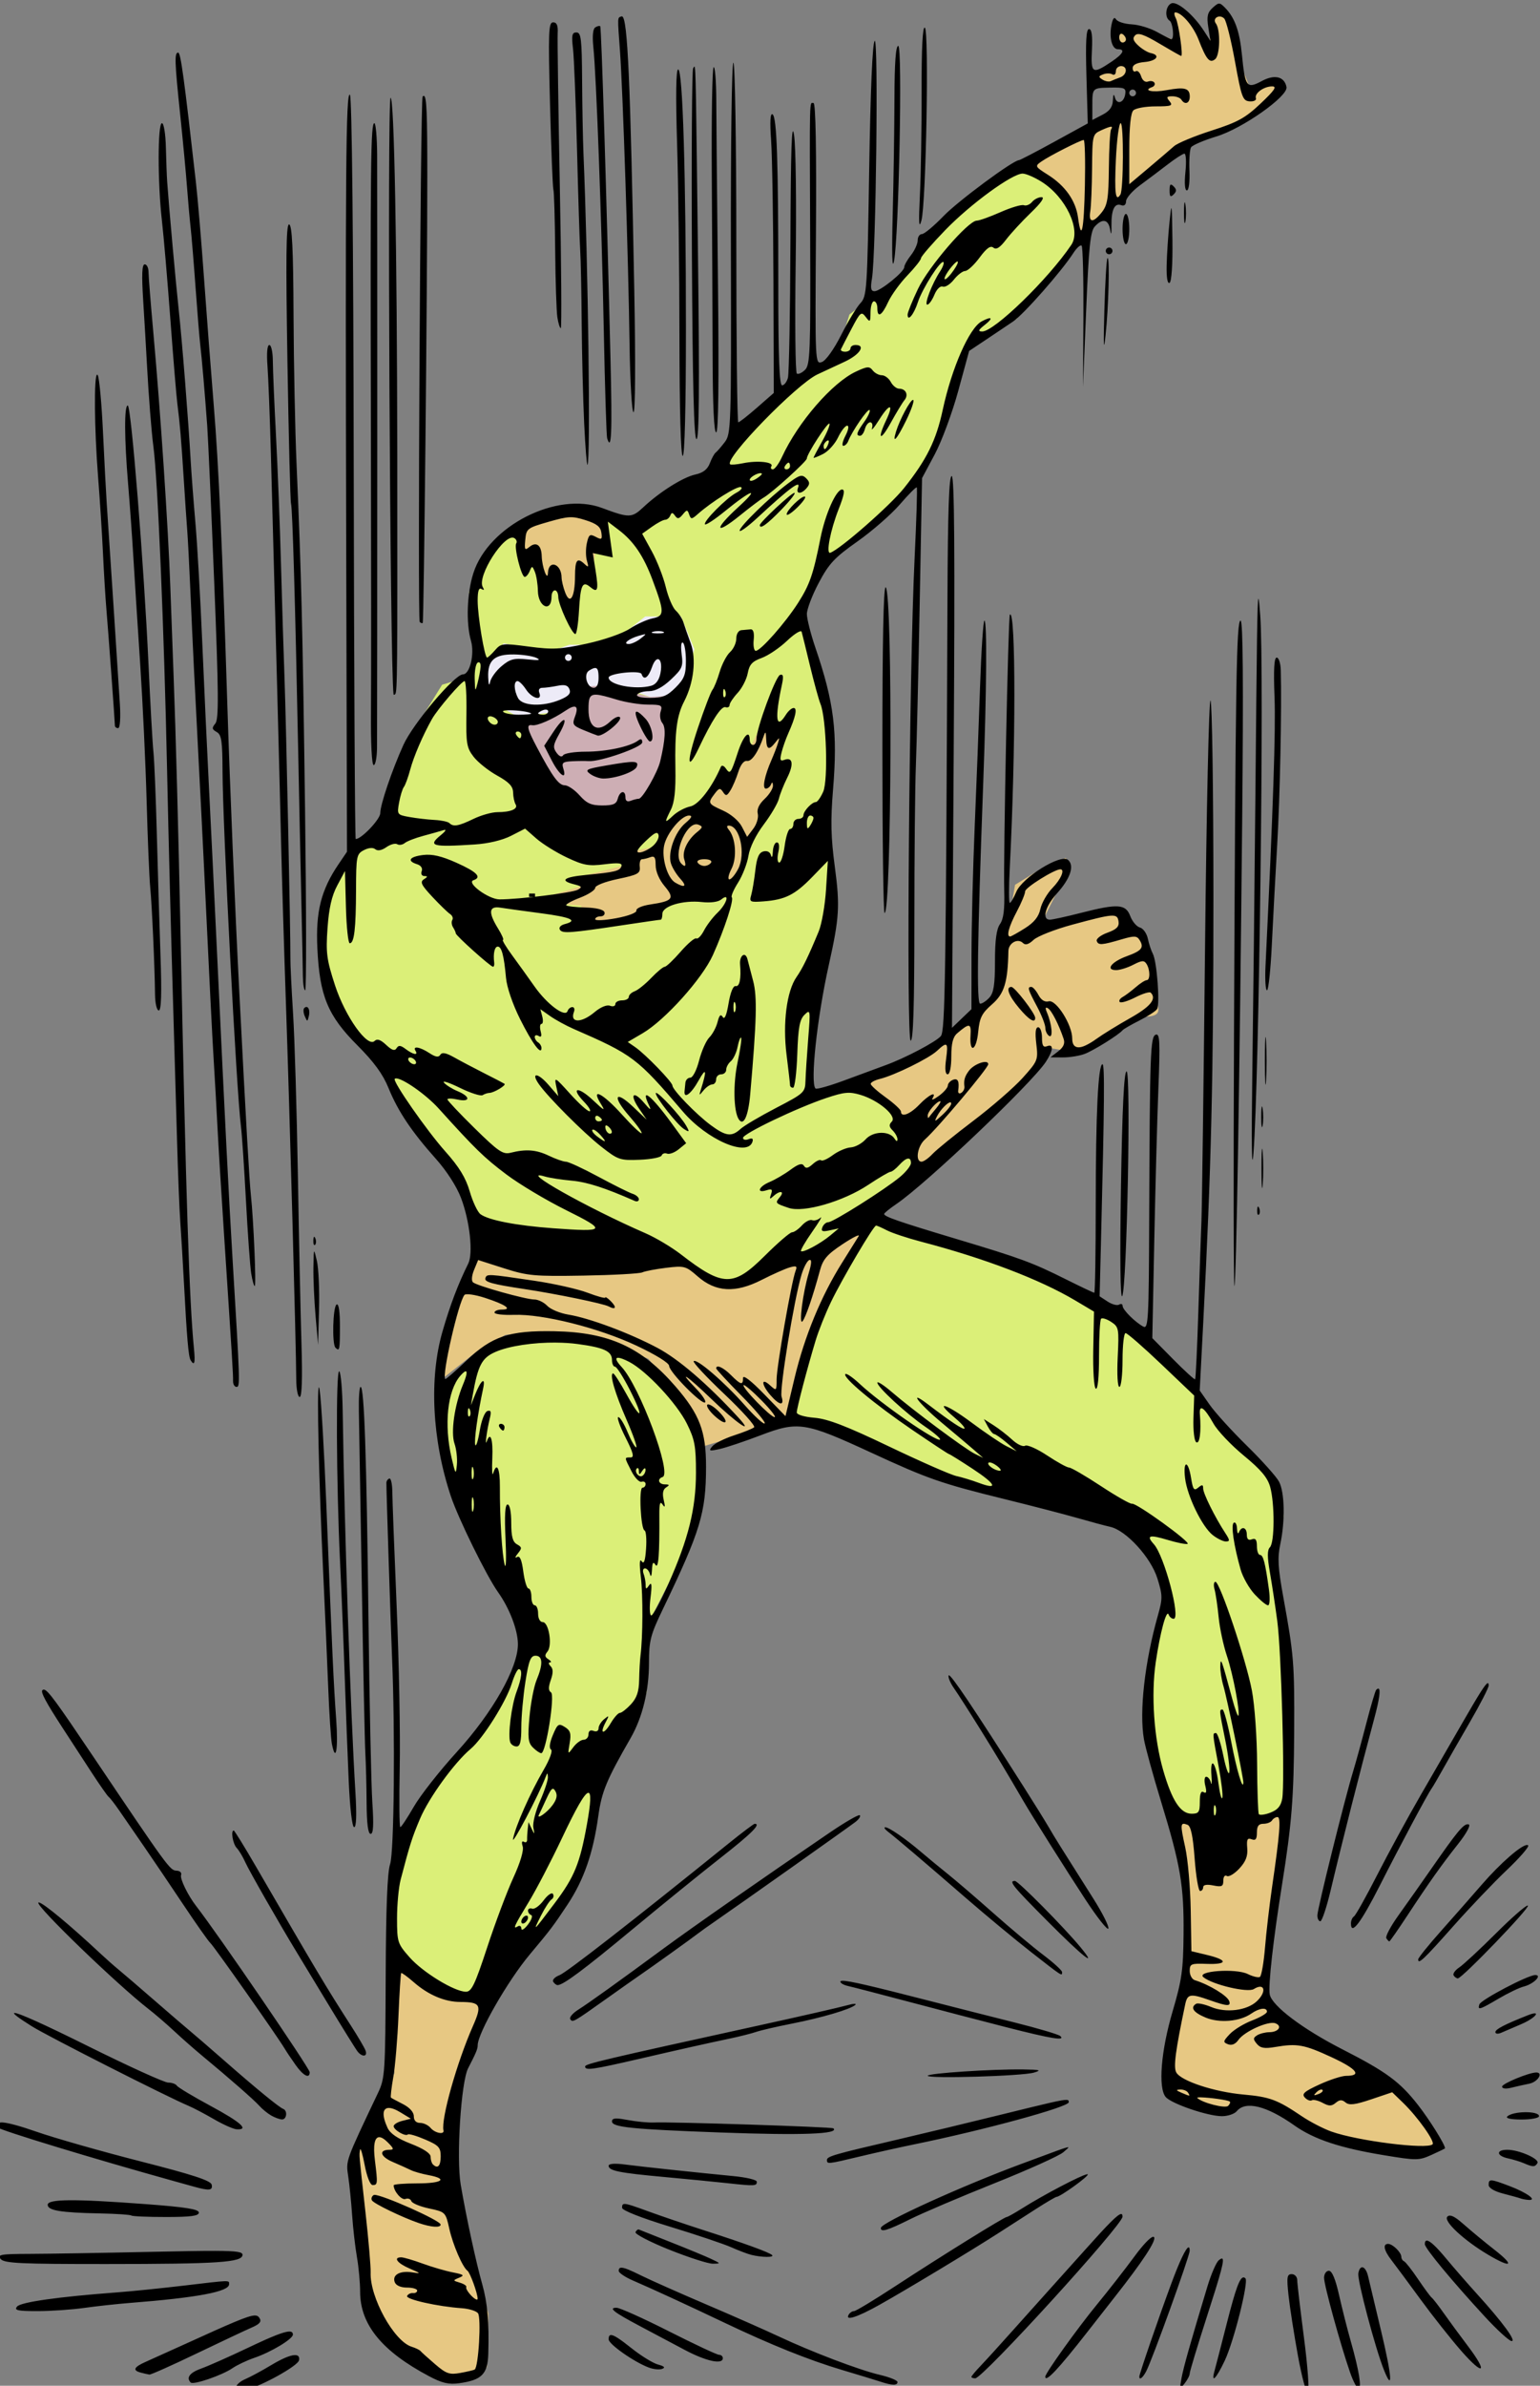 <?xml version="1.0" encoding="UTF-8" standalone="no"?>
<svg
   xmlns:dc="http://purl.org/dc/elements/1.1/"
   xmlns:cc="http://creativecommons.org/ns#"
   xmlns:rdf="http://www.w3.org/1999/02/22-rdf-syntax-ns#"
   xmlns:svg="http://www.w3.org/2000/svg"
   xmlns="http://www.w3.org/2000/svg"
   xmlns:sodipodi="http://sodipodi.sourceforge.net/DTD/sodipodi-0.dtd"
   xmlns:inkscape="http://www.inkscape.org/namespaces/inkscape"
   sodipodi:docname="lightning-super-hero.svg"
   inkscape:version="1.0 (4035a4fb49, 2020-05-01)"
   id="svg8"
   version="1.1"
   viewBox="0 0 121.5 188.11"
   height="188.11mm"
   width="121.5mm">
  <rect x="0" y="0" width="121.5" height="188.11" fill="#808080" stroke="none"/>
  <title
     id="title889">Super hero</title>
  <defs
     id="defs2" />
  <sodipodi:namedview
     fit-margin-bottom="0"
     fit-margin-right="0"
     fit-margin-left="0"
     fit-margin-top="0"
     inkscape:window-maximized="1"
     inkscape:window-y="-8"
     inkscape:window-x="-8"
     inkscape:window-height="705"
     inkscape:window-width="1366"
     inkscape:snap-global="false"
     showgrid="false"
     inkscape:document-rotation="0"
     inkscape:current-layer="layer1"
     inkscape:document-units="mm"
     inkscape:cy="169.83539"
     inkscape:cx="534.78293"
     inkscape:zoom="0.39795673"
     inkscape:pageshadow="2"
     inkscape:pageopacity="0.0"
     borderopacity="1.0"
     bordercolor="#666666"
     pagecolor="#ffffff"
     id="base" />
  <g
     transform="translate(136.589,-154.133)"
     id="layer1"
     inkscape:groupmode="layer"
     inkscape:label="Lager 1">
    <path
       transform="scale(0.265)"
       d="m -131.93,1119.412 -17.324,6.219 -17.324,-3.998 4.885,28.873 -0.443,22.211 -4.887,21.322 -0.443,8.885 16.436,7.994 3.998,-3.998 6.662,-0.443 10.662,7.107 19.545,6.664 15.104,1.332 8.883,-1.332 -11.104,-16.881 -10.217,-6.664 -20.436,-11.104 -8.883,-5.775 -2.666,-9.773 1.332,-7.996 z m -266.527,43.531 0.443,35.537 -3.998,9.773 -9.328,15.547 c 0,0 5.33,45.309 6.219,47.086 0.888,1.777 7.107,9.328 7.107,9.328 l 16.881,9.33 10.66,-3.555 0.445,-15.992 -4.887,-15.101 -3.998,-14.66 -1.332,-28.43 5.33,-20.877 3.998,-14.66 -17.324,-3.553 z"
       style="fill:#e7c883;fill-opacity:1;fill-rule:evenodd;stroke:none;stroke-width:1px;stroke-linecap:butt;stroke-linejoin:miter;stroke-opacity:1"
       id="path857" />
    <path
       id="path862"
       d="m -101.782,262.916 c -0.118,-2.116 0.47,-4.231 0.47,-4.231 l 1.528,-3.643 1.175,-3.643 14.104,1.175 2.116,0.705 2.468,1.763 1.645,-0.118 4.466,-1.645 3.291,-1.763 2.821,-1.528 -2.821,4.819 -1.528,3.761 -0.94,2.938 -0.823,4.466 -7.404,2.233 -1.175,-3.408 -3.056,-3.526 -3.996,-1.645 -5.406,-0.47 -1.88,0.235 -2.233,1.293 z"
       style="fill:#e7c883;fill-opacity:1;fill-rule:evenodd;stroke:none;stroke-width:0.265px;stroke-linecap:butt;stroke-linejoin:miter;stroke-opacity:1" />
    <path
       sodipodi:nodetypes="cccccccccccccccccccccccccscccccccccccccccccccccccccccccccccccccccccccccccccccccccccccccccccscccccccccccccccccc"
       transform="scale(0.265)"
       d="m -209.223,631.223 -9.773,3.998 -19.545,15.549 -3.998,5.773 -8.885,12.883 h -3.553 l -7.553,5.775 -3.998,12.881 -11.104,5.332 -10.662,11.104 -12.883,12.883 -4.441,6.664 -19.99,12.438 -9.328,-1.777 -14.658,-0.443 -13.771,6.219 -8.439,7.996 -3.998,9.328 2.221,13.77 -1.332,11.105 -8.885,2.666 -5.773,9.328 -5.332,11.105 -4.885,18.656 -7.107,7.553 c 0,0 -4.887,9.328 -8.885,10.66 -3.998,1.333 -4.441,11.994 -4.441,11.994 l 1.775,18.656 11.105,19.102 10.217,15.547 15.549,21.766 7.994,18.658 58.637,6.219 15.547,8.885 8.439,-2.223 22.656,-8.883 27.541,-19.99 -4.443,-15.104 -8.439,-8.883 -7.107,-4.443 -13.77,3.998 3.109,-33.316 4.441,-27.984 -1.777,-9.328 -0.443,-15.104 1.777,-18.656 -3.555,-17.77 -6.219,-19.545 4.887,-16.436 14.658,-9.328 15.992,-16.436 5.775,-10.662 4.441,-18.213 4.887,-11.549 13.77,-7.107 10.662,-12.883 8.439,-11.105 -3.998,-11.549 z m -44.865,312.725 -11.994,18.213 -8.885,20.434 -4.887,22.656 h 8.441 l 21.322,9.328 21.32,7.996 47.531,13.326 6.664,5.33 6.219,12.881 -0.889,6.664 -3.998,16.436 -0.889,15.104 7.107,29.318 15.547,2.221 11.994,-1.777 8.439,-3.998 -0.443,-39.978 -5.775,-35.98 3.998,-9.328 -1.332,-9.33 -9.328,-10.66 -16.436,-18.213 -22.211,-21.766 -40.424,-18.658 z m -89.73,35.537 -18.658,0.445 -8.883,5.33 -11.994,8.885 -0.445,18.213 6.664,20.877 c 0,0 16.881,32.872 18.213,35.093 1.333,2.221 -7.996,21.766 -7.996,21.766 l -11.549,12.437 -14.215,18.656 -5.332,12.44 v 31.094 l 15.992,10.217 11.549,1.777 27.986,-37.758 3.553,-16.881 4.443,-17.324 11.549,-19.545 0.445,-20.434 11.992,-23.543 3.555,-11.105 0.889,-18.213 -8.441,-16.879 -17.324,-11.994 z"
       style="fill:#dbef78;fill-opacity:1;fill-rule:evenodd;stroke:none;stroke-width:1px;stroke-linecap:butt;stroke-linejoin:miter;stroke-opacity:1"
       id="path864" />
    <path
       transform="scale(0.265)"
       d="m -167.023,582.805 3.109,11.549 -6.662,-2.664 -10.217,-1.777 -3.555,-0.443 1.332,5.773 7.107,3.555 -13.77,5.773 1.332,2.666 11.549,-1.332 3.555,5.33 -12.438,6.219 -23.543,12.883 9.771,7.551 5.775,14.658 6.219,-6.219 10.66,-9.771 14.66,-11.994 13.77,-5.775 9.33,-5.33 4.885,-7.107 -1.332,-1.777 -7.107,4.887 -4.887,-11.994 -1.332,-8.439 -3.555,-4.887 -2.221,2.221 -0.889,9.33 -5.773,-8.885 z m -31.094,254.088 -9.33,4.443 -5.773,3.553 -1.777,10.217 -2.666,9.328 v 10.217 l -8.439,10.662 -19.102,11.549 -14.215,6.664 13.326,11.105 4.443,16.879 15.992,-12.881 c 0,0 14.659,-14.66 16.436,-15.992 1.777,-1.333 5.33,-9.328 5.33,-9.328 l 7.996,1.332 19.988,-10.66 c 0,0 5.776,0.887 5.332,-2.223 -0.444,-3.109 -2.666,-16.436 -2.666,-16.436 l -2.666,-7.107 -2.664,-2.221 -4.887,-4.441 -22.211,5.33 2.221,-4.441 3.109,-6.221 3.109,-6.662 z"
       style="fill:#e7c883;fill-opacity:1;fill-rule:evenodd;stroke:none;stroke-width:1px;stroke-linecap:butt;stroke-linejoin:miter;stroke-opacity:1"
       id="path872" />
    <path
       id="path881"
       d="m -94.612,225.189 4.231,-1.293 -0.235,-0.705 4.231,-1.058 v -0.94 l 1.763,-0.353 0.823,-2.116 2.351,-1.058 1.88,-3.056 0.588,0.705 1.058,-2.938 0.47,0.823 1.763,-3.643 0.47,2.233 0.94,-1.175 -1.175,4.231 0.94,-0.118 -1.175,1.998 -1.88,3.996 -0.94,2.821 -3.408,0.94 -1.058,0.235 -2.351,1.058 -3.173,1.058 h -2.233 v -1.293 z"
       style="fill:#e7c883;fill-opacity:1;fill-rule:evenodd;stroke:none;stroke-width:0.265px;stroke-linecap:butt;stroke-linejoin:miter;stroke-opacity:1" />
    <path
       id="path883"
       d="m -95.553,195.454 3.526,-1.528 3.291,0.588 0.235,2.468 -0.94,-0.353 -0.47,2.938 -0.94,-0.823 c 0,0 0.118,4.819 -0.47,4.114 -0.588,-0.705 -1.528,-3.996 -1.528,-3.996 l -0.353,2.233 -0.94,-3.408 -1.293,0.705 z"
       style="fill:#e7c883;fill-opacity:1;fill-rule:evenodd;stroke:none;stroke-width:0.265px;stroke-linecap:butt;stroke-linejoin:miter;stroke-opacity:1" />
    <path
       id="path885"
       d="m -98.491,209.087 0.235,-2.703 1.41,-1.528 3.526,0.705 1.645,-0.588 h 1.763 l 1.998,-0.47 2.233,-1.763 h 2.821 l 1.058,2.586 -1.175,3.643 -1.998,0.235 -3.291,-1.175 -2.233,0.705 -2.116,1.528 -3.173,0.353 z"
       style="fill:#edebf7;fill-opacity:1;fill-rule:evenodd;stroke:none;stroke-width:0.265px;stroke-linecap:butt;stroke-linejoin:miter;stroke-opacity:1" />
    <path
       id="path887"
       d="m -95.2,210.968 2.938,7.287 h 5.406 l 2.468,-1.41 0.705,-6.699 0.118,-1.175 -1.763,0.118 -3.526,-0.94 -1.41,0.118 -1.88,1.528 -1.41,0.823 z"
       style="fill:#cdaeb4;fill-opacity:1;fill-rule:evenodd;stroke:none;stroke-width:0.265px;stroke-linecap:butt;stroke-linejoin:miter;stroke-opacity:1" />
    <path
       sodipodi:nodetypes="sssssssssssssccssssssssssssssssssssssssssccssssssssssssssssssscccsssssssssssscsscscsscsssssccssssssssssssssssssssscssssssssssscccssssscsssssssssssssccssssssssssscssssssssssssssssscsssssssssscccsssscscccsssssscccssssssssssssssssssssssssscsssscsssssssssssssscssssccsssssssssssssssssscccsssssssssssssscsssssssssscccccssssscssssssssssssscccscsssscccsccscsscsssssssssccccscsssssscssssccssssscsscssscsssssssccscssssssssssssssssssssssssssssssssscssssssssssssssssssscscsscssccsssssscssccsscssssssssssssssssssssssscssccssssssssssssssscssccscsssssscscsssccsssssscscssscccscssssscscsssssssssssssssssssssssssssssssssssssssssssssssssssssssccccssssssssssccsssccssssssssssssscssssssssssssssssccssscsssssssssssssssssssssssssssssssssssssscssssssssssssssssssssssssssssssssssscsssssscccsssssssssssssssssccssssssssssssscsssssssssssssssssssscssssscsscsssscssscssssscsssssssssssssssscccssssssssssssssssssssssssssssssssssssssssssssssscssssssccsssssssssssssssssssssscccccccscscsssssssssssssccssscssssssssssssssssssssssssscssccsssscssssssssssssssssssssssssscssssssssscssssssssssssssssssssssssssssssssssssssssssssscssssssssccsscssssssssssssssssssssssscccssssssssssssssssssscssssscsssssssccssssccsssssscsscsscsscsscssssssssssscccssssssssscssscssssssscssssssssssccssssscccssssssssssssscsssccsssssssssssscccscsssssscssccssscssssssssssscsssssssssssssssssssssssssssscsssccssssssssssssssssssssssssssssssssssssscssssssssssssssssscsssssssssssssccsssscssccccsscccscsssssscccssssssssssssssssssssssssssscccsssssssssssssssssssssssssssssscsccsssssssscccssssscssssssssssssssscsssssssssssssssssssssscsssssssccccccssssscccssccsssssssssssssssssssssccsssssssssssssssssssssssscsssssssssssssssssssssssssssssssssscccssssscsssssssssssssssssssscssssssssssssssssssssssssccccssssssssssssssssssscssscsssssscscssssssssssssccsscsssssssssssssssssssssssssscssssssssssssssssscssssssssssscssscsssssssssssssssscssssssssssssssssssssssssssssssssssssssssssssssssssssssssscsssssssssscsssssssssssssssssscssssssssssscssssscsssccccssssscssssccsssssssssssssscssssscssscssssssscsssssssssssssssssssscsscssscssssssssssscssssscscssssscssssssssscssssssssssssssssscsssssssssssssssssssscssssssssssscsscsssssscssssssssssssssssscsssccssssssssssssssssssssssssssssssssssssssssssssssssssssssssscssssssscssssssssssssssssccssssssscssssssssssssssssssscssscsccsssssssssssssssssscssssssscssssssssscssssssssssssssscsssssssssssssssssscssssscsssssssssssssssssssssccscsssssssssssssssssssssssssscssssssssssssscsssssssscssssssssssssssssssssss"
       transform="scale(0.265)"
       d="m -166.293,582.553 c -0.132,0.006 -0.252,0.03 -0.361,0.072 -1.735,0.666 -2.119,4.197 -0.561,5.16 0.981,0.606 1.454,5.5 0.531,5.5 -0.258,0 -2.158,-0.947 -4.221,-2.105 -2.062,-1.158 -5.482,-2.196 -7.6,-2.305 -2.118,-0.109 -4.205,-0.772 -4.639,-1.475 -0.531,-0.86 -0.982,-0.318 -1.377,1.656 -0.757,3.783 0.16,7.229 1.922,7.229 2.267,0 1.575,1.363 -1.873,3.686 -5.733,3.861 -6.224,3.574 -5.873,-3.436 0.214,-4.283 -0.056,-6.25 -0.857,-6.25 -0.856,0 -1.064,3.76 -0.773,14.035 l 0.396,14.035 -9.965,5.465 c -5.481,3.006 -10.207,5.465 -10.5,5.465 -1.738,0 -18.139,12.139 -22.484,16.641 -2.846,2.948 -5.741,5.359 -6.432,5.359 -0.691,0 -1.256,0.839 -1.256,1.865 0,1.026 -0.9,3.01 -2,4.408 -1.1,1.398 -2,3.002 -2,3.562 0,1.4 -7.126,7.164 -8.857,7.164 -1.069,0 -1.251,-0.892 -0.76,-3.75 1.203,-7.006 1.957,-71.832 0.822,-70.75 -0.673,0.642 -1.261,14.407 -1.643,38.453 -0.567,35.77 -0.685,37.549 -2.615,39.604 -1.112,1.183 -3.692,5.448 -5.734,9.477 -2.162,4.265 -4.56,7.62 -5.74,8.031 -2.016,0.703 -2.026,0.501 -1.762,-38.18 0.172,-25.137 -0.084,-38.885 -0.723,-38.885 -1.245,0 -1.171,-2.977 -0.998,40.611 0.132,33.267 -0.024,37.28 -1.502,38.758 -0.907,0.907 -2.015,1.423 -2.463,1.146 -0.448,-0.277 -0.606,-15.019 -0.352,-32.76 0.258,-17.99 0.045,-34.91 -0.482,-38.256 -0.694,-4.401 -0.983,4.125 -1.082,32 -0.075,20.9 -0.409,39.012 -0.74,40.25 -0.332,1.237 -1.113,2.25 -1.736,2.25 -0.819,1.9e-4 -1.133,-8.249 -1.133,-29.75 0,-37.363 -0.429,-50.089 -1.717,-50.885 -0.673,-0.416 -0.816,2.198 -0.424,7.754 0.325,4.609 0.637,23.405 0.693,41.768 l 0.104,33.385 -4.99,4.365 c -2.744,2.4 -5.252,4.363 -5.576,4.363 -0.324,0 -0.59,-24.075 -0.59,-53.5 0,-29.639 -0.388,-53.5 -0.869,-53.5 -0.483,0 -0.814,24.496 -0.746,55.18 0.119,53.451 0.061,55.259 -1.846,57.75 -1.083,1.414 -2.294,2.806 -2.691,3.092 -0.397,0.286 -1.173,1.706 -1.725,3.156 -0.696,1.831 -2.014,2.858 -4.312,3.359 -3.675,0.802 -10.623,5.17 -15.492,9.738 -3.438,3.225 -4.205,3.237 -12.318,0.209 -13.397,-5 -33.761,5.311 -38.277,19.381 -1.921,5.985 -2.239,14.845 -0.723,20.131 1.125,3.923 -0.319,10.004 -2.375,10.004 -2.498,0 -14.858,14.63 -17.742,21 -3.409,7.53 -6.883,17.768 -6.883,20.287 0,1.82 -5.589,7.713 -7.314,7.713 -0.232,0 -0.497,-49.606 -0.59,-110.236 -0.106,-69.172 -0.526,-110.594 -1.131,-111.199 -1.205,-1.205 -1.393,22.206 -1.1,137.076 l 0.225,88.139 -2.502,3.686 c -5.221,7.693 -6.834,14.088 -6.318,25.035 0.668,14.186 3.083,20.032 11.947,28.912 4.922,4.931 7.568,8.561 9.238,12.672 2.797,6.885 6.858,12.949 14.1,21.064 3.238,3.629 6.208,8.256 7.502,11.682 2.593,6.866 3.645,16.427 2.141,19.469 -3.062,6.192 -5.377,12.291 -7.666,20.189 -4.031,13.911 -3.111,32.246 2.459,48.982 2.234,6.712 10.629,23.78 14.08,28.627 3.405,4.781 5.886,11.258 5.908,15.422 0.039,7.08 -7.512,20.401 -18.215,32.137 -5.095,5.586 -10.839,12.895 -12.764,16.24 -1.925,3.345 -3.74,6.082 -4.033,6.094 -0.293,0.01 -0.372,-7.978 -0.174,-17.74 0.198,-9.762 -0.21,-31.25 -0.906,-47.75 -0.697,-16.5 -1.282,-31.916 -1.301,-34.258 -0.018,-2.342 -0.414,-4.131 -0.883,-3.975 -0.468,0.156 -0.864,0.722 -0.879,1.258 -0.045,1.677 1.243,41.477 1.682,51.975 0.949,22.709 0.617,58.022 -0.578,61.5 -0.822,2.391 -1.238,13.004 -1.314,33.5 -0.106,28.455 -0.223,30.232 -2.252,34.5 -9.802,20.622 -9.62,20.113 -8.902,24.91 0.378,2.525 0.903,7.74 1.166,11.59 0.264,3.85 0.906,9.445 1.428,12.434 0.522,2.988 0.947,7.616 0.947,10.283 0,9.771 6.484,17.715 20.531,25.154 v 0 c 3.868,2.05 5.858,2.51 8.971,2.08 6.71,-0.926 8.477,-2.705 8.654,-8.723 0.277,-9.406 -0.221,-15.138 -1.799,-20.727 -1.871,-6.628 -4.744,-19.902 -6.402,-29.588 -1.358,-7.931 0.079,-30.571 2.201,-34.676 2.345,-4.537 2.846,-5.734 2.846,-6.83 0,-3.6 8.936,-19.176 15.49,-27 6.252,-7.464 7.088,-8.569 11.279,-14.906 4.854,-7.34 7.603,-15.255 9.143,-26.324 1.01,-7.26 2.428,-10.68 9.615,-23.176 3.517,-6.115 5.473,-14.088 5.473,-22.32 0,-6.69 0.425,-8.343 4.141,-16.068 11.174,-23.231 12.821,-28.651 12.844,-42.279 0.018,-10.621 -1.888,-15.642 -9.102,-23.969 -10.143,-11.709 -19.783,-16.105 -36.002,-16.42 -13.438,-0.261 -18.63,1.476 -26.273,8.783 -3.294,3.149 -6.117,5.598 -6.273,5.441 -1.062,-1.062 3.964,-23.01 5.732,-25.029 0.414,-0.473 3.157,-0.08 6.094,0.873 6.136,1.991 8.297,3.488 5.039,3.488 -1.21,0 -2.199,0.398 -2.199,0.885 0,0.487 2.587,0.794 5.75,0.684 8.631,-0.303 25.237,3.861 36.5,9.152 5.777,2.714 9.75,5.174 9.75,6.037 0,1.789 9.833,11.741 10.723,10.852 0.352,-0.351 -0.88,-2.208 -2.738,-4.125 -5.794,-5.978 -2.589,-3.812 4.514,3.051 7.455,7.203 13.249,11.162 8.002,5.469 -9.155,-9.934 -17.695,-17.27 -23.994,-20.611 -8.343,-4.426 -20.276,-8.879 -26.506,-9.891 -2.475,-0.402 -5.305,-1.58 -6.289,-2.617 -0.984,-1.037 -2.71,-1.885 -3.836,-1.885 -2.561,0 -17.06,-4.055 -18.27,-5.109 -0.519,-0.453 -0.385,-2.008 0.318,-3.707 l 1.213,-2.928 7.682,2.455 c 7.046,2.253 9.006,2.434 23.682,2.18 8.8,-0.152 16.675,-0.584 17.5,-0.959 0.825,-0.375 4.04,-0.989 7.146,-1.365 5.372,-0.651 5.828,-0.529 9.307,2.525 5.4,4.742 11.239,5.073 19.078,1.082 3.282,-1.671 7.048,-3.345 8.369,-3.721 2.004,-0.571 2.291,-0.395 1.732,1.061 -1.19,3.1 -5.633,28.505 -5.633,32.207 0,3.525 -0.035,3.557 -2,1.779 -2.698,-2.441 -2.561,-0.16 0.18,2.992 2.652,3.05 4.189,3.248 3.293,0.424 -0.67,-2.111 3.752,-29.117 5.953,-36.354 0.659,-2.166 1.696,-4.104 2.305,-4.307 0.766,-0.255 0.71,0.957 -0.186,3.938 -1.733,5.769 -3.002,15.587 -1.85,14.307 0.903,-1.004 3.115,-7.445 5.188,-15.107 0.911,-3.368 2.12,-4.777 6.725,-7.834 3.087,-2.05 5.253,-3.126 4.812,-2.393 -0.441,0.734 -2.644,4.259 -4.896,7.834 -6.274,9.96 -11.23,21.976 -14.195,34.416 l -2.693,11.291 -6.318,-6.508 c -3.921,-4.038 -6.316,-5.88 -6.316,-4.854 0,2.243 -0.658,2.088 -3.592,-0.846 -2.282,-2.282 -4.408,-3.247 -4.408,-2 0,0.275 3.389,3.933 7.533,8.131 4.144,4.198 7.258,7.911 6.92,8.248 -0.338,0.338 -3.033,-2.128 -5.992,-5.479 -6.055,-6.858 -14.27,-13.925 -15.156,-13.039 -0.322,0.322 3.776,4.714 9.107,9.76 5.331,5.045 9.332,9.501 8.891,9.902 -0.441,0.401 -3.131,1.485 -5.977,2.408 -2.845,0.923 -5.761,2.385 -6.48,3.252 -1.163,1.401 -0.922,1.492 2.174,0.814 1.914,-0.419 7.423,-2.264 12.242,-4.102 11.11,-4.236 13.25,-3.899 32.832,5.15 17.024,7.867 20.798,9.18 39.906,13.885 7.975,1.963 17.65,4.472 21.5,5.576 3.85,1.104 8.271,2.293 9.826,2.641 4.747,1.061 12.102,9.114 14.043,15.377 1.558,5.027 1.57,5.924 0.141,10.975 -3.941,13.93 -5.602,28.694 -4.148,36.898 0.429,2.42 2.72,10.745 5.092,18.5 5.809,18.995 6.823,24.96 6.695,39.42 -0.094,10.704 -0.523,13.72 -3.264,23 -3.453,11.694 -4.348,22.711 -2.07,25.457 1.663,2.004 12.551,5.725 16.756,5.725 1.751,0 3.745,-0.675 4.43,-1.5 2.61,-3.145 8.885,-1.589 17.139,4.248 5.85,4.138 13.565,6.703 26.619,8.855 9.784,1.613 10.444,1.609 14.25,-0.107 2.195,-0.99 3.992,-1.862 3.992,-1.937 0,-1.106 -4.604,-8.481 -8.039,-12.879 -5.397,-6.911 -9.479,-9.918 -22.461,-16.541 -11.856,-6.049 -21.046,-12.978 -21.691,-16.355 -0.499,-2.609 1.027,-16.231 3.674,-32.783 2.877,-17.994 3.501,-25.887 3.6,-45.565 0.101,-20.185 -0.099,-22.647 -3.223,-39.797 -1.601,-8.791 -1.777,-11.802 -0.92,-15.799 1.486,-6.928 1.318,-15.451 -0.367,-18.641 -0.785,-1.485 -5.097,-6.299 -9.582,-10.699 -4.485,-4.4 -9.477,-9.895 -11.094,-12.211 l -2.939,-4.209 1.027,-19.791 c 2.431,-46.894 3.06,-73.141 3.053,-127.225 -0.005,-31.589 -0.395,-57.82 -0.865,-58.291 -0.474,-0.474 -1.2,32.262 -1.629,73.436 -0.426,40.86 -0.906,77.441 -1.066,81.291 -0.16,3.85 -0.576,15.979 -0.924,26.955 -0.348,10.976 -0.781,20.106 -0.963,20.287 -0.181,0.181 -3.123,-2.5 -6.537,-5.957 l -6.207,-6.285 0.584,-29 c 0.321,-15.95 0.871,-36.372 1.225,-45.383 0.541,-13.794 0.422,-16.31 -0.756,-15.918 -1.636,0.544 -1.796,4.923 -1.98,54.531 -0.114,30.538 -0.257,33.158 -1.771,32.332 -2.51,-1.369 -6.146,-5.014 -6.146,-6.16 0,-0.561 -0.471,-0.73 -1.045,-0.375 -0.574,0.355 -2.114,-0.057 -3.422,-0.914 l -2.379,-1.559 0.432,-17.277 c 1.008,-40.292 1.102,-51.777 0.424,-51.777 -1.294,0 -2.01,14.851 -2.01,41.65 0,14.492 -0.196,26.35 -0.434,26.35 -0.238,0 -4.001,-1.782 -8.363,-3.959 -10.179,-5.08 -13.36,-6.251 -32.703,-12.051 -17.06,-5.115 -21.5,-6.649 -21.5,-7.43 0,-0.269 1.655,-1.614 3.678,-2.988 8.9,-6.048 40.205,-35.815 44.475,-42.291 2.227,-3.377 2.38,-5.423 0.348,-4.643 -1.135,0.436 -1.5,-0.182 -1.5,-2.533 0,-1.709 -0.514,-3.105 -1.141,-3.105 -0.778,0 -0.953,1.569 -0.553,4.949 0.569,4.802 0.446,5.106 -4.049,10.105 -2.549,2.835 -9.161,8.584 -14.695,12.773 -5.534,4.189 -11.015,8.642 -12.178,9.895 -1.163,1.252 -2.626,2.277 -3.25,2.277 -1.942,0 -1.246,-4.593 1,-6.596 3.89,-3.469 18.865,-21.256 18.865,-22.408 0,-1.541 -4.144,-0.164 -5.715,1.898 -1.285,1.688 -1.618,2.839 -1.379,4.779 0.08,0.646 -0.346,1.478 -0.947,1.85 -0.604,0.373 -1.011,0.072 -0.908,-0.674 0.382,-2.782 -0.095,-3.77 -1.551,-3.211 -0.825,0.317 -1.516,1.088 -1.533,1.717 -0.017,0.629 -1.216,2.008 -2.664,3.064 -1.448,1.056 -2.308,1.394 -1.91,0.75 1.414,-2.288 -1.063,-1.123 -3.893,1.83 -2.807,2.929 -5.5,3.94 -5.5,2.062 0,-0.516 -2.025,-2.393 -4.5,-4.17 -2.475,-1.777 -4.5,-3.597 -4.5,-4.043 0,-0.446 1.238,-1.112 2.75,-1.479 4.285,-1.038 14.564,-6.085 16.982,-8.338 3.094,-2.882 3.4,-2.603 2.713,2.467 -0.398,2.937 -0.236,4.5 0.471,4.5 0.641,0 1.084,-2.178 1.084,-5.346 0,-3.851 0.489,-5.765 1.75,-6.848 3.648,-3.133 4.21,-3.048 3.975,0.6 -0.357,5.542 1.721,4.648 2.275,-0.979 0.422,-4.283 1.068,-5.572 4.154,-8.271 3.622,-3.169 4.66,-6.557 4.842,-15.807 0.048,-2.431 2.809,-3.945 4.363,-2.391 0.701,0.701 1.692,0.4 3.133,-0.953 1.159,-1.089 6.359,-3.128 11.557,-4.531 12.449,-3.36 13.387,-3.424 13.742,-0.941 0.221,1.542 -0.58,2.35 -3.307,3.336 -1.978,0.715 -3.411,1.824 -3.184,2.465 0.47,1.326 1.47,1.257 7.502,-0.514 3.659,-1.074 4.444,-1.042 5.234,0.209 1.431,2.265 0.694,3.199 -3.816,4.844 -4.561,1.663 -6.436,4.127 -3.141,4.127 1.11,0 3.406,-0.719 5.102,-1.596 2.548,-1.317 3.232,-1.359 3.936,-0.248 1.102,1.742 1.124,4.844 0.033,4.844 -0.466,0 -1.928,0.94 -3.25,2.088 -1.322,1.148 -3.074,2.463 -3.895,2.924 -0.82,0.461 -1.202,1.128 -0.848,1.482 0.355,0.355 2.434,-0.266 4.619,-1.381 2.185,-1.115 4.253,-1.747 4.596,-1.404 1.834,1.834 -0.038,4.145 -6.143,7.578 -3.703,2.083 -8.262,4.895 -10.131,6.25 -4.577,3.318 -7.102,3.247 -7.102,-0.199 0,-4.063 -4.787,-11.627 -6.992,-11.051 -1.175,0.307 -2.241,-0.355 -3.072,-1.908 -0.7,-1.308 -1.648,-2.379 -2.105,-2.379 -1.249,0 -1.055,0.669 1.67,5.787 1.375,2.583 2.5,5.462 2.5,6.396 0,0.934 0.509,2.013 1.133,2.398 1.228,0.759 0.826,-3.485 -0.662,-6.996 -0.566,-1.336 -0.466,-1.7 0.332,-1.207 1.088,0.673 3.222,4.849 4.639,9.08 0.46,1.373 -0.031,2.488 -1.643,3.729 l -2.299,1.768 3.684,0.023 c 2.027,0.012 4.952,-0.452 6.5,-1.033 2.663,-0.999 10.237,-5.723 11.316,-7.059 0.275,-0.34 2.525,-1.639 5,-2.887 2.475,-1.248 4.837,-2.771 5.248,-3.385 0.931,-1.389 -0.035,-14.219 -1.24,-16.463 -0.488,-0.909 -1.161,-2.937 -1.494,-4.508 -0.333,-1.571 -1.397,-3.063 -2.365,-3.316 -0.968,-0.253 -2.258,-1.781 -2.867,-3.395 -1.366,-3.62 -3.703,-3.767 -14.781,-0.934 -4.301,1.1 -8.423,2 -9.16,2 -2.445,0 -1.389,-3.94 2.088,-7.789 4.061,-4.495 5.322,-8.343 3.285,-10.033 -2.185,-1.814 -13.588,5.276 -15.379,9.562 -0.749,1.793 -1.611,3.26 -1.914,3.26 -0.302,0 -0.312,-4.612 -0.021,-10.25 1.814,-35.203 1.834,-77.314 0.037,-75.518 -0.496,0.496 -1.963,72.221 -1.68,82.113 0.161,5.63 -0.196,8.446 -1.266,9.973 -1.051,1.5 -1.488,4.766 -1.488,11.076 0,6.923 -0.376,9.362 -1.656,10.777 -0.91,1.006 -2.148,1.829 -2.75,1.83 -1.106,10e-4 -0.858,-17.686 0.92,-66.002 0.997,-27.077 1.149,-48 0.35,-48 -0.355,0 -0.944,8.888 -1.309,19.75 -0.365,10.863 -1.085,29.65 -1.6,41.75 -0.515,12.1 -0.938,29.228 -0.945,38.062 l -0.012,16.064 -2.9,2.777 -2.9,2.779 0.516,-82.092 c 0.378,-60.055 0.217,-82.092 -0.6,-82.092 -0.798,0 -1.155,10.325 -1.258,36.25 -0.447,112.944 -0.687,128.841 -1.965,130.381 -1.419,1.71 -10.734,6.602 -16.584,8.711 -2.095,0.755 -7.49,2.744 -11.988,4.42 -4.498,1.676 -8.436,2.791 -8.75,2.477 -1.633,-1.633 0.461,-21.076 3.955,-36.738 3.143,-14.089 3.355,-17.545 1.795,-29.221 -1.174,-8.79 -1.29,-13.773 -0.531,-23 1.405,-17.093 0.306,-25.922 -5.254,-42.205 -1.395,-4.084 -2.535,-8.597 -2.535,-10.031 0,-1.434 1.597,-5.616 3.549,-9.291 3.04,-5.724 4.689,-7.486 11.504,-12.289 4.376,-3.084 10.06,-8.043 12.631,-11.021 2.571,-2.978 4.838,-5.254 5.035,-5.057 0.197,0.197 -0.097,9.753 -0.654,21.236 -1.596,32.902 -2.496,143.379 -1.168,143.379 0.783,0 1.104,-10.238 1.104,-35.305 0,-19.417 0.198,-40.23 0.441,-46.25 0.243,-6.02 0.759,-27.793 1.145,-48.385 l 0.701,-37.438 3.775,-7.062 c 2.077,-3.884 5.232,-12.398 7.012,-18.922 l 3.236,-11.861 5.465,-3.639 c 3.005,-2.001 6.449,-4.314 7.652,-5.139 3.208,-2.2 14.412,-14.928 17.902,-20.338 1.006,-1.56 2.117,-2.547 2.469,-2.195 0.352,0.352 0.591,9.952 0.529,21.336 L -193,696.785 l 0.949,-22.982 c 0.772,-18.72 1.244,-23.311 2.547,-24.75 2.311,-2.554 4.09,-2.174 4.6,0.982 0.286,1.775 0.422,1.314 0.383,-1.299 -0.071,-4.713 0.936,-6.807 2.908,-6.051 0.858,0.329 1.415,-0.128 1.438,-1.182 0.021,-0.945 1.873,-3.069 4.117,-4.719 2.245,-1.65 5.941,-4.433 8.213,-6.184 2.272,-1.751 4.532,-3.212 5.021,-3.25 0.489,-0.036 0.634,2.409 0.322,5.434 -0.348,3.373 -0.183,5.5 0.43,5.5 0.577,0 0.899,-2.455 0.762,-5.824 -0.131,-3.204 0.086,-6.35 0.48,-6.988 0.395,-0.639 3.811,-2.1 7.592,-3.248 7.722,-2.346 21.363,-11.969 20.826,-14.693 -0.619,-3.139 -3.531,-3.846 -7.357,-1.785 -4.484,2.415 -4.966,1.78 -5.908,-7.785 -0.707,-7.176 -2.149,-11.145 -5.133,-14.129 -1.523,-1.523 -1.782,-1.514 -3.576,0.109 -1.552,1.405 -1.811,2.551 -1.311,5.797 l 0.623,4.047 -1.943,-3 c -2.89,-4.461 -7.298,-8.319 -9.275,-8.232 z m 0.793,2.766 c 1.928,0.082 5.346,4.089 6.902,8.094 2.331,5.999 3.328,7.166 4.961,5.811 1.452,-1.205 1.597,-8.753 0.203,-10.598 -1.176,-1.556 1.064,-2.895 2.479,-1.48 0.597,0.597 2.039,6.349 3.205,12.783 1.939,10.695 2.314,11.713 4.357,11.863 1.23,0.091 2.071,-0.323 1.869,-0.92 -0.49,-1.452 2.322,-3.518 4.809,-3.533 1.551,-0.009 0.787,1.135 -3.398,5.094 -4.581,4.333 -6.804,5.556 -14.668,8.078 -5.098,1.635 -10.099,3.717 -11.115,4.625 -1.017,0.908 -4.43,3.823 -7.584,6.479 l -5.734,4.828 V 626.062 c 0,-6.738 0.422,-10.797 1.201,-11.576 0.66,-0.66 3.639,-1.201 6.621,-1.201 4.707,0 5.258,-0.198 4.178,-1.5 -1.038,-1.251 -0.902,-1.5 0.818,-1.5 1.135,0 2.342,0.45 2.682,1 1.028,1.663 2.5,1.124 2.5,-0.916 0,-2.503 -1.502,-2.918 -6.898,-1.91 -4.106,0.767 -7.209,0.128 -4.344,-0.895 0.692,-0.247 1.013,-0.841 0.717,-1.32 -0.296,-0.479 -1.158,-0.632 -1.916,-0.342 -0.812,0.312 -1.649,-0.328 -2.039,-1.559 -0.364,-1.148 -1.079,-1.829 -1.59,-1.514 -0.51,0.315 -0.93,-0.102 -0.93,-0.926 0,-0.989 1.198,-1.604 3.521,-1.809 3.65,-0.322 4.868,-2.044 1.881,-2.662 -0.938,-0.194 -2.625,-1.209 -3.748,-2.256 -1.531,-1.427 -1.757,-2.188 -0.9,-3.045 0.857,-0.857 2.674,-0.229 7.266,2.506 3.368,2.006 6.262,3.646 6.43,3.646 0.627,0 -0.747,-9.567 -1.615,-11.25 -0.497,-0.963 -0.551,-1.736 -0.119,-1.717 z m -164.717,1.188 c -0.053,-0.018 -0.107,-0.016 -0.162,0.002 -1.266,0.422 -1.239,-0.175 -0.473,10.277 0.867,11.821 2.499,61.67 2.855,87.25 0.156,11.147 0.687,20.25 1.184,20.25 0.531,4.5e-4 0.621,-14.89 0.221,-36.25 -1.175,-62.662 -1.971,-80.981 -3.625,-81.529 z m -20.541,1.779 c -1.364,0 -1.469,2.801 -0.922,24.25 0.34,13.338 0.792,24.805 1.004,25.482 0.212,0.678 0.452,8.778 0.533,18 0.082,9.222 0.375,18.23 0.652,20.018 0.277,1.787 0.737,3.25 1.023,3.25 0.286,0 0.154,-19.013 -0.293,-42.25 -0.447,-23.238 -0.733,-43.713 -0.635,-45.5 0.129,-2.339 -0.254,-3.25 -1.363,-3.25 z m 13.805,1.072 c -0.298,-0.022 -0.785,0.135 -1.246,0.42 -0.711,0.439 -0.923,2.57 -0.58,5.85 0.879,8.402 2.447,50.881 3.105,84.158 0.337,17.05 0.788,31.562 1.004,32.25 1.29,4.113 1.527,-1.453 0.998,-23.5 -1.179,-49.177 -2.708,-98.748 -3.055,-99.096 -0.049,-0.049 -0.127,-0.075 -0.227,-0.082 z m 96.869,0.51 c -0.668,-0.413 -0.996,6.074 -0.969,19.146 0.023,10.874 -0.204,24.721 -0.504,30.771 -0.407,8.189 -0.293,10.106 0.445,7.5 1.397,-4.93 2.321,-56.618 1.027,-57.418 z m -103.725,1.418 c -1.313,0 -1.495,0.836 -1.033,4.75 0.308,2.612 0.851,16.225 1.205,30.25 0.354,14.025 0.782,27.525 0.951,30 0.169,2.475 0.366,12.15 0.438,21.5 0.072,9.35 0.403,22.743 0.736,29.762 0.333,7.019 0.778,12.593 0.986,12.385 0.965,-0.965 0.21,-59.567 -1.193,-92.646 -0.175,-4.125 -0.358,-13.913 -0.406,-21.75 -0.076,-12.336 -0.304,-14.25 -1.684,-14.25 z m 162.207,0.383 c 0.12,-0.005 0.249,0.032 0.387,0.117 0.55,0.34 1,1.043 1,1.561 0,0.518 -0.45,0.939 -1,0.939 -0.55,0 -1,-0.701 -1,-1.559 0,-0.643 0.255,-1.043 0.613,-1.059 z m -66.393,3.617 c -0.751,0 -1.112,4.992 -1.139,15.75 -0.021,8.662 -0.254,24.075 -0.516,34.25 -0.307,11.939 -0.167,16.904 0.395,14 1.436,-7.427 2.549,-64 1.26,-64 z m -214.389,2 c -1.144,0 -1.055,2.646 0.619,18.645 0.797,7.621 1.703,17.23 2.012,21.355 0.309,4.125 0.791,9.525 1.07,12 0.28,2.475 0.946,10.575 1.482,18 0.536,7.425 1.163,15.075 1.393,17 0.464,3.893 1.343,14.102 2.068,24 0.262,3.575 1.203,24.629 2.092,46.787 1.323,32.999 1.381,40.57 0.32,41.848 -1.078,1.299 -1.01,1.718 0.408,2.512 1.435,0.803 1.71,2.641 1.74,11.654 0.057,16.455 4.16,95.49 5.486,105.699 0.286,2.2 0.953,12.1 1.484,22 0.531,9.9 1.236,19.688 1.566,21.75 h 0.002 c 0.331,2.063 0.804,3.75 1.053,3.75 0.484,0 -0.343,-19.56 -1.143,-27 -0.469,-4.367 -1.402,-20.697 -3.482,-61 -1.241,-24.037 -2.763,-60.58 -3.52,-84.5 -1.494,-47.217 -2.607,-71.854 -4.027,-89.152 -0.851,-10.366 -2.175,-27.623 -2.941,-38.348 -0.767,-10.725 -1.852,-23.55 -2.412,-28.5 -3.529,-31.201 -4.53,-38.5 -5.271,-38.5 z m 280.668,4 c 2.082,0 1.887,2.631 -0.25,3.385 v 0.002 c -0.963,0.34 -2.2,0.834 -2.75,1.1 -0.55,0.266 -1.661,0.064 -2.471,-0.447 -1.267,-0.8 -1.24,-1.019 0.201,-1.572 0.921,-0.355 2.146,-0.352 2.723,0.004 0.576,0.356 1.047,-0.053 1.047,-0.91 0,-0.857 0.675,-1.561 1.5,-1.561 z m -126.975,0.16 c -0.1,-0.028 -0.222,0.29 -0.375,0.49 -0.358,0.468 -0.523,25.487 -0.367,55.6 0.2,38.641 0.603,54.75 1.371,54.75 0.78,0 0.908,-15.127 0.451,-53.25 -0.609,-50.846 -0.648,-57.467 -1.08,-57.59 z m 5.725,0.186 c -0.412,0.255 -0.661,14.794 -0.551,32.309 0.11,17.515 0.222,41.858 0.25,54.096 0.032,14.242 0.414,22.25 1.059,22.25 0.668,0 0.848,-14.887 0.535,-44.25 -0.259,-24.337 -0.486,-48.889 -0.506,-54.559 -0.02,-5.67 -0.375,-10.1 -0.787,-9.846 z m -10.561,0.654 c -0.649,0 -0.758,7.725 -0.316,22.25 0.372,12.237 0.688,38.112 0.701,57.5 0.014,21.629 0.391,35.25 0.975,35.25 0.586,0 0.951,-14.554 0.951,-37.838 0,-45.873 -0.937,-77.162 -2.311,-77.162 z m 128.609,5.416 c 4.269,-0.088 4.766,0.123 4.5,1.914 -0.39,2.628 -2.497,3.293 -3.098,0.977 -0.308,-1.188 -0.508,-0.875 -0.584,0.918 -0.083,1.953 -0.967,3.163 -3.117,4.275 l -3,1.553 v -4.027 c 0,-5.57 -0.067,-5.498 5.299,-5.609 z m 6.701,0.584 c 0.55,0 1,0.45 1,1 0,0.55 -0.45,1 -1,1 -0.55,0 -1,-0.45 -1,-1 0,-0.55 0.45,-1 1,-1 z m -211,1.883 c -0.118,-0.028 -0.249,0.047 -0.395,0.201 -0.65,0.686 -1.508,155.681 -0.865,156.324 0.326,0.326 0.731,0.455 0.898,0.287 0.353,-0.353 1.366,-99.303 1.363,-133.111 -0.002,-18.294 -0.176,-23.508 -1.002,-23.701 z m -9.939,0.58 c -1.009,0.624 -0.166,168.986 0.889,177.455 0.029,0.229 0.249,0.218 0.49,-0.023 0.635,-0.636 0.686,-6.177 0.625,-70.895 -0.059,-61.677 -0.916,-107.21 -2.004,-106.537 z m 217.379,7.533 c 0.93,0.015 0.852,19.723 -0.084,21.238 -1.445,2.338 -1.804,-0.372 -1.355,-10.242 0.275,-6.057 0.923,-11.004 1.439,-10.996 z m -285.438,0.004 c -1.291,0 -1.3,17.764 -0.016,28.939 0.534,4.641 1.671,17.916 2.529,29.5 0.858,11.584 1.794,22.861 2.078,25.061 0.745,5.757 1.157,10.626 1.906,22.5 0.364,5.775 0.823,12.525 1.02,15 0.196,2.475 0.62,10.575 0.941,18 0.726,16.745 1.243,27.375 2.482,51 0.534,10.175 1.216,23.675 1.518,30 1.702,35.701 2.543,52.413 3.02,60 0.293,4.675 0.762,13 1.041,18.5 0.279,5.5 1.159,19.9 1.957,32 2.446,37.108 2.743,41.939 2.693,43.75 h 0.002 c -0.026,0.962 0.437,1.75 1.031,1.75 1.096,0 1.069,-0.844 -1.219,-38.68 -1.055,-17.451 -2.164,-39.338 -4.48,-88.32 -0.845,-17.875 -1.975,-41.05 -2.51,-51.5 -0.534,-10.45 -1.431,-29.8 -1.994,-43 -0.563,-13.2 -1.475,-29.175 -2.029,-35.5 -0.554,-6.325 -1.189,-14.65 -1.41,-18.5 -0.724,-12.582 -2.568,-35.81 -3.57,-45 -0.872,-7.994 -2.845,-29.876 -3.428,-38 -0.118,-1.65 -0.293,-6.263 -0.389,-10.25 -0.097,-4.051 -0.615,-7.25 -1.174,-7.25 z m 63.238,0 c -1.077,0 -1.209,11.535 -1.031,90 0.086,38.225 0.095,76.587 0.021,85.25 h 0.002 c -0.08,9.393 0.249,15.75 0.816,15.75 0.523,0 0.969,-2.362 0.988,-5.25 0.072,-10.496 0.101,-167.503 0.033,-176.5 -0.038,-5.088 -0.412,-9.25 -0.83,-9.25 z m 219.238,1.059 c 0.466,-0.043 0.458,0.235 0.094,0.824 -0.3,0.486 -0.593,5.653 -0.65,11.482 -0.088,8.949 -0.411,10.99 -2.084,13.117 -2.591,3.294 -4.017,3.198 -3.453,-0.232 0.249,-1.512 0.488,-7.291 0.533,-12.84 0.08,-9.806 0.153,-10.122 2.629,-11.25 1.526,-0.695 2.466,-1.059 2.932,-1.102 z m -8.047,3.941 c 0.352,0 0.51,6.075 0.354,13.5 -0.285,13.472 -1.048,17.027 -2.051,9.547 -0.669,-4.984 -3.814,-9.44 -8.949,-12.682 -3.874,-2.446 -3.936,-2.57 -1.971,-3.947 2.418,-1.694 11.705,-6.418 12.617,-6.418 z m -18.172,10 c 0.979,0 3.524,1.101 5.654,2.445 7.225,4.561 11.819,14.324 8.828,18.76 -6.885,10.212 -22.959,25.82 -26.543,25.773 -1.332,-0.017 -1.16,-0.444 0.801,-1.979 2.647,-2.071 2.102,-2.659 -0.951,-1.025 -3.68,1.97 -8.895,13.82 -11.594,26.344 -1.966,9.124 -4.764,14.774 -11.518,23.262 -4.087,5.136 -18.944,18.155 -21.953,19.236 -1.37,0.493 0.019,-6.717 2.52,-13.066 1.629,-4.139 1.907,-5.75 0.99,-5.75 -1.767,0 -5.018,7.32 -6.441,14.5 -2.124,10.718 -3.202,13.832 -6.66,19.238 -3.812,5.959 -11.144,14.262 -12.594,14.262 -0.521,0 -0.802,-1.463 -0.623,-3.25 0.215,-2.143 -0.102,-3.214 -0.926,-3.148 -0.688,0.055 -1.925,0.166 -2.75,0.248 -0.864,0.086 -1.5,1.145 -1.5,2.496 0,1.29 -0.83,3.097 -1.846,4.016 -1.016,0.919 -2.412,3.578 -3.104,5.906 -0.691,2.329 -1.657,4.726 -2.146,5.328 -0.49,0.602 -2.425,5.664 -4.303,11.25 -3.481,10.357 -3.31,13.572 0.314,5.904 3.822,-8.084 6.65,-12.395 7.865,-11.99 0.671,0.224 1.219,-0.058 1.219,-0.625 0,-0.567 1.079,-2.194 2.396,-3.615 1.317,-1.421 2.67,-4.055 3.008,-5.854 0.488,-2.6 1.337,-3.531 4.146,-4.547 1.944,-0.703 5.345,-3.002 7.559,-5.107 2.214,-2.106 4.172,-3.307 4.352,-2.67 0.179,0.637 1.302,5.208 2.496,10.158 1.194,4.95 2.594,10.038 3.111,11.307 1.746,4.278 2.316,22.703 0.809,26.109 -0.751,1.697 -1.736,3.084 -2.191,3.084 -1.186,0 -3.686,2.665 -3.686,3.93 0,0.589 -0.675,1.07 -1.5,1.07 -0.825,0 -1.5,0.675 -1.5,1.5 0,0.825 -0.434,1.5 -0.965,1.5 -0.531,0 -1.264,2.25 -1.629,5 -0.365,2.75 -1.09,5 -1.613,5 -0.536,0 -0.664,-1.309 -0.293,-3 0.415,-1.887 0.259,-3 -0.42,-3 -0.594,0 -1.132,1.237 -1.195,2.75 -0.064,1.512 -0.313,2.011 -0.553,1.107 -0.27,-1.016 -1.129,-1.462 -2.252,-1.168 -1.35,0.353 -1.97,1.8 -2.412,5.643 -0.327,2.842 -0.881,6.152 -1.23,7.354 -0.594,2.04 -0.349,2.162 3.713,1.854 6.405,-0.487 9.304,-1.941 14.465,-7.26 l 4.639,-4.779 -0.535,8.5 c -0.293,4.675 -1.277,10.3 -2.188,12.5 -3.085,7.456 -4.806,10.993 -6.588,13.539 -2.934,4.192 -4.16,13.717 -2.979,23.143 0.57,4.546 1.035,8.616 1.035,9.043 0,0.427 0.408,0.775 0.906,0.775 0.498,0 1.061,-4.483 1.25,-9.965 0.275,-7.988 0.704,-10.32 2.154,-11.75 1.746,-1.72 1.785,-1.469 1.104,7.07 -0.388,4.871 -0.751,10.496 -0.809,12.5 -0.101,3.537 -0.36,3.777 -8.76,8.145 -4.76,2.475 -9.52,5.287 -10.578,6.25 v 0.002 c -2.662,2.42 -4.351,2.205 -8.867,-1.129 -4.337,-3.202 -11.39,-10.48 -11.416,-11.781 -0.021,-1.05 -8.014,-9.301 -11.045,-11.402 l -2.254,-1.562 4.441,-2.602 c 6.671,-3.909 17.756,-16.249 20.91,-23.273 3.444,-7.671 6.326,-16.471 5.623,-17.174 -0.3,-0.3 0.544,-2.272 1.877,-4.383 1.333,-2.111 2.722,-5.701 3.086,-7.979 0.401,-2.508 2.197,-6.176 4.555,-9.303 2.141,-2.839 4.166,-6.287 4.5,-7.662 0.334,-1.375 1.459,-4.202 2.502,-6.283 2.003,-3.999 1.626,-6.239 -0.891,-5.273 -1.212,0.465 -1.375,0.034 -0.822,-2.182 0.379,-1.519 1.292,-4.112 2.031,-5.762 2.174,-4.854 2.73,-7.5 1.578,-7.5 -0.582,0 -1.62,0.9 -2.307,2 -2.922,4.678 -3.382,1.265 -1.195,-8.883 0.549,-2.547 0.413,-3.279 -0.553,-2.957 -1.317,0.439 -7.021,15.948 -7.021,19.09 0,0.963 -0.45,1.75 -1,1.75 -0.55,0 -1,-0.675 -1,-1.5 0,-3.26 -1.93,-1.224 -3.555,3.75 -2.067,6.325 -2.271,6.599 -3.574,4.723 -0.572,-0.823 -1.214,-1.032 -1.457,-0.473 -2.694,6.209 -6.617,11.292 -9.105,11.795 -1.544,0.312 -3.821,1.517 -5.059,2.676 -2.66,2.492 -2.735,2.314 -0.729,-1.709 1.081,-2.167 1.47,-5.75 1.35,-12.404 -0.197,-10.899 0.419,-15.581 2.604,-19.805 2.879,-5.568 3.671,-12.638 1.941,-17.342 -0.851,-2.316 -1.824,-5.102 -2.16,-6.193 -0.336,-1.091 -1.357,-2.666 -2.27,-3.5 -0.913,-0.834 -2.248,-3.969 -2.967,-6.967 -0.719,-2.998 -2.597,-7.801 -4.174,-10.674 l -2.867,-5.225 2.916,-2.076 c 1.603,-1.142 3.371,-2.076 3.928,-2.076 0.557,0 1.241,-0.562 1.52,-1.25 0.4,-0.987 0.7,-0.976 1.422,0.049 0.73,1.036 1.188,0.966 2.277,-0.348 1.259,-1.519 1.41,-1.521 1.938,-0.016 0.52,1.483 0.755,1.47 2.582,-0.152 4.077,-3.619 11.674,-8.373 12.787,-8.002 0.631,0.21 0.024,0.973 -1.35,1.693 -2.957,1.551 -10.011,8.677 -9.297,9.391 0.273,0.273 2.921,-1.478 5.885,-3.893 8.108,-6.604 10.747,-7.373 3.914,-1.141 -7.309,6.668 -6.852,8.426 0.617,2.373 2.961,-2.399 6.113,-4.778 7.004,-5.285 2.497,-1.421 12.879,-10.809 12.879,-11.646 0,-1.313 6.216,-10.893 6.732,-10.377 0.274,0.274 -0.679,2.603 -2.117,5.176 -1.438,2.573 -2.615,4.813 -2.615,4.977 0,0.164 1.261,-0.333 2.803,-1.102 1.542,-0.769 3.56,-2.985 4.484,-4.924 0.925,-1.939 2.15,-3.523 2.723,-3.523 0.609,0 0.397,1.246 -0.51,3 -0.853,1.65 -1.138,3 -0.633,3 0.505,0 1.166,-0.643 1.467,-1.426 1.107,-2.885 5.828,-9.747 6.348,-9.227 0.295,0.295 -0.412,1.869 -1.572,3.498 -2.304,3.235 -2.574,4.154 -1.225,4.154 0.486,0 1.119,-0.9 1.406,-2 0.288,-1.1 1,-2 1.584,-2 0.584,0 0.822,0.787 0.527,1.75 -0.295,0.962 0.675,-0.181 2.156,-2.541 3.123,-4.976 4.46,-4.877 2.072,0.154 -2.78,5.859 -1.755,6.43 1.369,0.762 1.629,-2.956 3.458,-5.974 4.066,-6.707 1.293,-1.558 0.427,-3.42 -1.59,-3.42 -0.773,0 -1.888,-0.9 -2.477,-2 -0.589,-1.1 -1.791,-2 -2.674,-2 -0.883,0 -2.104,-0.652 -2.715,-1.451 -0.962,-1.259 -1.632,-1.209 -5.018,0.381 -7.038,3.305 -17.185,15.008 -21.953,25.32 -0.954,2.063 -2.189,3.75 -2.746,3.75 -0.557,0 -0.752,-0.419 -0.436,-0.932 0.774,-1.253 -4.133,-1.772 -8.43,-0.891 -1.91,0.392 -3.652,0.533 -3.871,0.314 -1.719,-1.719 19.805,-23.844 26.016,-26.744 1.83,-0.854 5.464,-2.546 8.076,-3.76 4.541,-2.11 6.416,-4.988 3.25,-4.988 -0.825,0 -1.5,0.45 -1.5,1 0,0.55 -0.711,1 -1.582,1 -0.871,0 -1.431,-0.338 -1.244,-0.75 0.186,-0.412 1.604,-3.156 3.15,-6.098 2.61,-4.966 2.91,-5.217 4.211,-3.5 1.294,1.708 1.404,1.6 1.434,-1.402 0.018,-1.787 0.481,-3.25 1.031,-3.25 0.55,0 1,0.9 1,2 0,3.075 1.32,2.34 3.223,-1.795 0.947,-2.059 3.535,-5.63 5.75,-7.936 2.215,-2.305 4.027,-4.599 4.027,-5.098 0,-0.498 3.263,-4.273 7.25,-8.389 7.504,-7.745 19.896,-16.783 23.01,-16.783 z m 44.15,3.277 c -0.306,0.014 -0.41,0.556 -0.41,1.723 0,1.867 0.268,2.134 1.201,1.201 0.933,-0.933 0.933,-1.467 0,-2.4 -0.35,-0.35 -0.607,-0.532 -0.791,-0.523 z m -38.537,3.734 c -0.895,-0.007 -2.165,0.637 -2.822,1.43 -0.658,0.792 -1.751,1.228 -2.428,0.969 -0.677,-0.26 -3.807,0.666 -6.955,2.059 -3.149,1.392 -6.332,2.531 -7.074,2.531 -2.546,0 -14.345,13.695 -17.508,20.322 -1.697,3.556 -3.086,6.99 -3.086,7.631 0,2.243 1.865,-0.013 3.072,-3.717 1.327,-4.073 6.826,-12.672 7.605,-11.893 0.266,0.266 -0.204,1.535 -1.045,2.82 -2.384,3.645 -4.756,9.836 -3.768,9.836 0.491,0 1.439,-1.319 2.107,-2.932 0.705,-1.701 1.756,-2.726 2.502,-2.439 0.707,0.271 2.191,-0.66 3.299,-2.068 1.108,-1.408 2.625,-2.573 3.371,-2.584 0.746,-0.013 2.673,-1.802 4.281,-3.977 2.089,-2.825 3.265,-3.672 4.119,-2.963 0.85,0.705 1.94,0.017 3.77,-2.381 1.415,-1.856 4.737,-5.458 7.381,-8.004 3.108,-2.993 4.23,-4.633 3.178,-4.641 z m 42.645,1.543 c -0.133,-0.012 -0.225,1.055 -0.23,2.945 h -0.002 c -0.007,2.749 0.181,3.994 0.418,2.764 0.239,-1.23 0.245,-3.48 0.016,-5 -0.072,-0.475 -0.141,-0.704 -0.201,-0.709 z m -3.965,1.738 c -0.118,-0.134 -0.296,1.38 -0.586,4.207 -0.395,3.85 -0.773,9.614 -0.842,12.809 -0.078,3.647 0.247,5.579 0.875,5.191 0.593,-0.366 0.937,-5.583 0.844,-12.809 -0.082,-6.33 -0.139,-9.226 -0.291,-9.398 z m -13.553,1.707 c -0.55,0 -1,2.025 -1,4.5 0,2.475 0.45,4.5 1,4.5 0.55,0 1,-2.025 1,-4.5 0,-2.475 -0.45,-4.5 -1,-4.5 z m -249.201,3.127 c -0.834,0.31 -0.931,10.169 -0.436,40.695 0.367,22.6 0.849,41.673 1.072,42.385 0.435,1.386 1.265,29.93 2.113,72.793 0.289,14.575 0.715,34.825 0.949,45 0.234,10.175 0.442,20.412 0.465,22.75 0.021,2.337 0.333,4.25 0.695,4.25 0.362,0 0.341,-24.187 -0.047,-53.75 -0.713,-54.3 -1.101,-70.056 -2.529,-102.75 -0.433,-9.9 -0.838,-29.92 -0.9,-44.488 -0.083,-19.465 -0.427,-26.594 -1.299,-26.885 -0.028,-0.009 -0.057,-0.01 -0.084,0 z m 244.201,6.873 c -0.55,0 -1,0.45 -1,1 0,0.55 0.45,1 1,1 0.55,0 1,-0.45 1,-1 0,-0.55 -0.45,-1 -1,-1 z m -0.432,3.141 c -0.021,-0.007 -0.042,-10e-4 -0.065,0.021 -0.273,0.273 -0.686,7.212 -0.918,15.418 -0.307,10.869 -0.208,12.883 0.365,7.42 0.888,-8.458 1.252,-22.638 0.617,-22.859 z m -44.785,1.02 c 0.112,-0.021 0.178,0.035 0.184,0.184 0.018,0.463 -0.867,1.986 -1.967,3.385 -1.1,1.398 -2,2.081 -2,1.518 0,-1.091 3.001,-4.938 3.783,-5.086 z m -241.912,0.84 c -0.81,0 -0.937,3.035 -0.453,10.75 0.371,5.912 0.879,14.575 1.131,19.25 0.495,9.184 1.343,19.972 1.889,24.039 1.316,9.814 3.191,54 4.094,96.461 0.469,22.066 1.133,47.573 1.979,76 0.278,9.35 0.728,24.875 0.998,34.5 0.27,9.625 0.7,20.425 0.959,24 0.259,3.575 0.746,11.675 1.082,18 0.884,16.637 1.351,22.028 1.998,23.074 1.123,1.816 1.407,0.866 0.998,-3.324 -1.417,-14.513 -2.366,-43.809 -4.035,-124.75 -0.595,-28.862 -1.404,-58.926 -2.02,-75 -0.242,-6.325 -0.689,-18.475 -0.992,-27 -0.633,-17.772 -2.928,-52.145 -5.041,-75.5 -0.796,-8.8 -1.451,-17.013 -1.453,-18.25 -0.002,-1.238 -0.512,-2.25 -1.133,-2.25 z m 37.109,24 c -0.635,0 -0.845,2.362 -0.555,6.25 0.257,3.438 0.713,15.25 1.014,26.25 1.373,50.201 2.618,97.596 3.021,115 0.242,10.45 0.905,32.5 1.475,49 1.092,31.661 3.034,102.358 3.053,111.25 0.007,2.887 0.468,5.25 1.025,5.25 0.662,0 0.847,-5.457 0.531,-15.75 -0.266,-8.662 -0.747,-31.275 -1.068,-50.25 -0.321,-18.975 -0.964,-40.575 -1.43,-48 -0.465,-7.425 -0.827,-14.85 -0.801,-16.5 0.086,-5.642 -1.286,-70.978 -1.754,-83.5 -0.257,-6.875 -0.724,-21.95 -1.039,-33.5 -0.315,-11.55 -0.988,-28.875 -1.494,-38.5 -0.506,-9.625 -0.928,-19.638 -0.939,-22.25 -0.011,-2.612 -0.478,-4.75 -1.039,-4.75 z m -51.287,8.828 c -0.947,0.211 -0.835,16.077 0.287,30.277 0.539,6.817 1.199,17.12 1.469,22.895 0.269,5.775 0.723,13.2 1.006,16.5 0.56,6.523 2.533,33.532 2.541,34.75 0.002,0.412 0.436,0.75 0.963,0.75 0.564,0 0.775,-2.984 0.514,-7.25 -0.454,-7.408 -3.233,-49.82 -3.916,-59.75 -0.208,-3.025 -0.704,-12.475 -1.102,-21 -0.397,-8.525 -1.099,-16.175 -1.559,-17 -0.073,-0.13 -0.14,-0.186 -0.203,-0.172 z m 242.869,7.508 c -0.862,0.199 -3.887,5.814 -5,9.414 -1.234,3.989 0.218,2.399 2.998,-3.283 1.489,-3.043 2.453,-5.786 2.143,-6.096 -0.037,-0.037 -0.083,-0.049 -0.141,-0.035 z m -233.736,1.664 c -1.083,0 -1.035,9.803 0.115,23.5 0.508,6.05 1.202,15.725 1.543,21.5 0.341,5.775 1.248,19.95 2.016,31.5 0.767,11.55 1.644,30.153 1.949,41.34 0.305,11.186 0.782,22.661 1.061,25.5 0.521,5.316 1.34,23.508 1.436,31.91 h 0.002 c 0.03,2.67 0.522,4.75 1.123,4.75 0.738,0 0.892,-5.032 0.502,-16.25 -0.311,-8.937 -0.804,-25.25 -1.096,-36.25 -0.292,-11 -0.748,-22.025 -1.014,-24.5 -0.266,-2.475 -0.925,-14.175 -1.463,-26 -1.332,-29.252 -5.16,-77 -6.174,-77 z m 208.512,10.381 c 0.27,0.007 0.301,0.401 0.045,1.068 -0.665,1.732 -1.383,2.05 -1.383,0.611 0,-0.518 0.447,-1.217 0.99,-1.553 0.142,-0.088 0.258,-0.129 0.348,-0.127 z m -11.777,6.619 c 0.243,0 0.439,0.45 0.439,1 0,0.55 -0.476,1 -1.059,1 -0.582,0 -0.781,-0.45 -0.441,-1 0.34,-0.55 0.818,-1 1.061,-1 z m -8.287,3.137 c 0.139,0.013 0.25,0.055 0.324,0.129 0.171,0.171 -0.568,0.86 -1.643,1.531 -1.075,0.671 -1.955,0.814 -1.955,0.318 0,-0.786 2.301,-2.067 3.273,-1.979 z m 12.189,0.785 c -0.804,-0.019 -1.87,0.642 -3.947,2.191 -5.532,4.125 -14.516,12.86 -14.516,14.113 0,0.586 2.382,-1.138 5.293,-3.83 9.596,-8.876 13.041,-11.425 12.09,-8.947 -0.755,1.969 0.984,2.022 2.596,0.08 0.971,-1.17 0.931,-1.764 -0.189,-2.885 -0.455,-0.455 -0.844,-0.711 -1.326,-0.723 z m -2.172,5.078 c -0.911,0 -10.291,8.75 -10.291,9.6 0,1.33 2.145,-0.211 6.402,-4.6 2.668,-2.75 4.417,-5 3.889,-5 z m 3.025,1.088 c -1.074,-0.036 -5.316,4.067 -5.316,5.273 0,0.557 1.346,-0.276 2.99,-1.852 1.644,-1.575 2.768,-3.086 2.496,-3.357 -0.041,-0.041 -0.098,-0.062 -0.17,-0.064 z m -69.977,6.168 c 1.519,-0.069 2.792,0.23 4.762,0.854 3.333,1.054 4.479,1.955 4.729,3.719 0.29,2.049 0.09,2.201 -1.672,1.258 -1.755,-0.939 -2.082,-0.706 -2.654,1.898 -0.359,1.634 -0.343,3.994 0.035,5.244 0.561,1.854 0.446,2.042 -0.625,1.021 -2.27,-2.162 -2.912,-1.394 -2.928,3.5 -0.02,6.303 -1.471,8.733 -2.928,4.902 -0.582,-1.53 -1.064,-3.54 -1.072,-4.467 -0.038,-4.138 -3.888,-5.443 -4.057,-1.375 -0.113,2.713 -1.775,-1.756 -1.859,-5 -0.086,-3.282 -1.633,-4.418 -3.691,-2.709 -1.335,1.108 -1.49,0.827 -1.205,-2.164 0.315,-3.309 0.572,-3.506 6.928,-5.328 2.955,-0.847 4.72,-1.284 6.238,-1.354 z m 11.412,1.297 3.375,2.578 c 4.352,3.327 7.281,7.672 9.906,14.688 3.622,9.68 3.631,10.799 0.088,11.508 -1.69,0.338 -4.772,1.73 -6.848,3.094 -2.14,1.406 -7.682,3.327 -12.805,4.438 -7.822,1.696 -10.129,1.815 -17.23,0.877 -7.858,-1.037 -8.278,-0.992 -10.086,1.092 -1.037,1.196 -2.093,2.174 -2.346,2.174 -0.752,0 -2.807,-12.39 -2.807,-16.924 0,-2.915 0.352,-3.977 1.154,-3.48 0.741,0.458 0.883,0.273 0.395,-0.518 -1.941,-3.14 6.554,-16.368 9.387,-14.617 0.604,0.373 0.854,1.073 0.555,1.557 -0.712,1.153 1.518,9.982 2.521,9.982 0.426,0 1.097,-0.788 1.49,-1.75 0.656,-1.607 0.78,-1.586 1.535,0.25 0.452,1.1 0.854,3.641 0.893,5.645 0.095,4.92 4.07,6.57 4.07,1.689 0,-1.008 0.45,-1.834 1,-1.834 0.55,0 1,0.889 1,1.975 0,2.254 4.048,11.025 5.088,11.025 0.378,0 0.864,-3.125 1.08,-6.945 0.434,-7.682 1.036,-8.96 3.332,-7.055 2.253,1.87 2.54,1.011 1.613,-4.852 l -0.83,-5.244 2.967,0.65 2.967,0.652 -0.732,-5.328 z m 82.688,19.533 c -0.626,0.363 -0.939,16.352 -0.939,47.965 0,26.923 0.289,48.949 0.643,48.949 2.097,1.1e-4 2.447,-94.812 0.357,-96.9 -0.021,-0.021 -0.04,-0.025 -0.06,-0.014 z m 111.014,3.408 c -0.35,-0.006 -0.485,13.25 -0.902,58.006 -0.256,27.5 -0.671,65.075 -0.924,83.5 -0.285,20.755 -0.155,29.695 0.342,23.5 1.673,-20.866 3.236,-144.489 2.023,-160 -0.232,-2.971 -0.402,-5.003 -0.539,-5.006 z m -5.311,6.506 c -1.24,0 -1.52,17.477 -1.963,122.488 -0.176,41.793 -0.123,75.768 0.117,75.5 0.557,-0.621 1.591,-62.55 2.318,-138.738 0.388,-40.634 0.239,-59.25 -0.473,-59.25 z m -173.262,3.129 c 0.544,0.007 1.05,0.078 1.389,0.215 0.677,0.274 -0.12,0.48 -1.77,0.461 -1.65,-0.02 -2.203,-0.244 -1.23,-0.498 0.486,-0.126 1.068,-0.185 1.611,-0.178 z m -4.143,0.943 c 0.426,-0.028 -0.024,0.339 -1.238,1.293 -1.1,0.864 -2.652,1.585 -3.449,1.604 -2.058,0.045 -0.102,-1.585 2.949,-2.459 0.911,-0.261 1.482,-0.42 1.738,-0.438 z m 11.182,2.451 c 0.053,-0.015 0.111,-0.005 0.176,0.035 0.498,0.308 0.904,2.749 0.904,5.424 0,4.098 -0.484,5.349 -3.076,7.941 -2.521,2.521 -3.887,3.076 -7.559,3.076 -2.733,0 -4.242,-0.39 -3.865,-1 0.34,-0.55 1.91,-1 3.488,-1 1.905,0 4.115,-1.173 6.574,-3.492 3.363,-3.172 3.654,-3.862 3.166,-7.5 -0.267,-1.993 -0.179,-3.381 0.191,-3.484 z m -33.92,3.477 c 0.55,0 1,0.45 1,1 0,0.55 -0.45,1 -1,1 -0.55,0 -1,-0.45 -1,-1 0,-0.55 0.45,-1 1,-1 z m -16.178,0.07 c 2.573,0.039 5.578,0.498 6.678,1.02 1.454,0.689 0.717,0.813 -2.703,0.455 -3.979,-0.417 -5.164,-0.107 -7.686,2.016 -1.64,1.38 -3.174,3.506 -3.41,4.725 -0.263,1.361 -0.481,0.796 -0.564,-1.463 -0.186,-5.024 1.879,-6.839 7.686,-6.752 z m 227.072,0.93 c -0.771,0 -0.968,3.561 -0.652,11.75 0.378,9.809 -0.383,32.494 -2.682,80 -0.193,3.987 0.005,7.25 0.441,7.25 0.436,0 1.089,-6.188 1.449,-13.75 0.361,-7.562 1.08,-20.95 1.598,-29.75 0.823,-14.004 1.366,-40.61 1.057,-51.75 -0.057,-2.063 -0.603,-3.75 -1.211,-3.75 z m -184.34,0.482 c 0.842,-0.151 1.405,1.476 0.852,4.242 -0.403,2.016 -1.37,3.3 -2.764,3.674 -4.709,1.264 -12.643,-0.266 -12.643,-2.438 0,-1.263 9.396,-2.274 9.803,-1.055 0.671,2.012 1.992,1.125 3.113,-2.092 0.526,-1.51 1.133,-2.241 1.639,-2.332 z m -53.176,0.922 c 0.341,0.054 0.553,0.541 0.504,1.287 -0.065,0.995 -0.463,3.159 -0.883,4.809 -0.721,2.834 -0.769,2.769 -0.881,-1.189 -0.065,-2.305 0.331,-4.471 0.881,-4.811 0.138,-0.085 0.265,-0.114 0.379,-0.096 z m 34.67,1.695 c 0.726,0.047 0.951,0.946 0.951,2.9 0,1.937 -0.507,3 -1.432,3 -2.01,0 -3.132,-4.027 -1.424,-5.109 0.855,-0.541 1.469,-0.819 1.904,-0.791 z m -38.945,3.9 c 0.392,0 0.642,4.399 0.555,9.773 -0.143,8.799 0.071,10.069 2.141,12.75 1.264,1.638 4.414,4.148 7,5.58 3.545,1.963 4.715,3.2 4.754,5.025 0.029,1.332 0.363,2.927 0.744,3.543 0.84,1.359 -1.42,2.328 -5.426,2.328 -1.632,0 -4.831,0.9 -7.107,2 -4.46,2.155 -6.004,2.424 -7.182,1.25 -0.414,-0.412 -2.401,-0.833 -4.416,-0.936 -2.016,-0.103 -5.364,-0.492 -7.439,-0.863 -3.713,-0.664 -3.763,-0.734 -3.119,-4.312 0.36,-2.001 1.001,-4.089 1.426,-4.639 0.425,-0.55 1.271,-2.865 1.881,-5.146 1.054,-3.943 3.771,-10.256 6.48,-15.055 1.691,-2.996 8.825,-11.299 9.709,-11.299 z m 15.781,0 c 0.487,0 1.623,1.125 2.523,2.5 1.779,2.715 4.918,3.509 3.955,1 -0.352,-0.917 -2.3e-4,-1.5 0.906,-1.5 0.815,0 2.823,-0.268 4.463,-0.596 2.224,-0.445 3.14,-0.177 3.613,1.055 0.467,1.218 -0.272,2.032 -2.822,3.098 -5.112,2.136 -11.211,1.896 -12.488,-0.49 -1.268,-2.369 -1.348,-5.066 -0.15,-5.066 z m 61.48,2.346 c 0.091,0.014 0.199,0.168 0.318,0.467 0.289,0.722 0.254,1.586 -0.078,1.918 -0.332,0.332 -0.569,-0.258 -0.525,-1.312 0.03,-0.728 0.134,-1.095 0.285,-1.072 z m -38.062,1.699 c 1.248,0.045 3.166,0.575 6.107,1.467 2.7,0.819 6.892,1.488 9.316,1.488 3.988,0 4.348,0.196 3.76,2.049 -0.357,1.126 -0.131,2.673 0.504,3.438 1.092,1.316 0.881,5.029 -0.648,11.412 -0.788,3.288 -5.26,11.102 -6.354,11.102 -0.453,0 -1.536,0.274 -2.406,0.607 -1.038,0.398 -1.582,0.054 -1.582,-1 0,-2.281 -1.664,-1.996 -2.289,0.393 -0.415,1.588 -1.364,2 -4.609,2 -3.279,0 -4.613,-0.592 -6.758,-3 -1.47,-1.65 -3.464,-3 -4.428,-3 -1.78,0 -3.667,-2.584 -8.326,-11.398 -2.895,-5.478 -3.167,-6.788 -1.34,-6.471 1.466,0.254 6.156,-1.793 9.863,-4.303 3.13,-2.12 4.092,-1.497 2.828,1.828 -0.832,2.189 -0.577,2.598 2.404,3.844 1.835,0.767 3.788,1.531 4.34,1.697 1.484,0.448 7.367,-4.306 6.688,-5.404 -0.321,-0.519 -1.622,0.033 -2.893,1.227 -3.703,3.479 -6.48,1.943 -6.48,-3.586 0,-3.19 0.222,-4.463 2.303,-4.389 z m -15.219,4.447 c 0.538,-0.059 0.916,0.14 0.916,0.539 0,0.533 -0.675,0.969 -1.5,0.969 -0.825,0 -1.5,-0.176 -1.5,-0.393 0,-0.216 0.675,-0.652 1.5,-0.969 0.206,-0.079 0.405,-0.127 0.584,-0.146 z m -10.365,0.186 c 2.271,0.023 5.582,0.424 6.199,0.961 0.229,0.2 -1.432,0.361 -3.691,0.361 -2.259,0 -4.36,-0.407 -4.668,-0.904 -0.192,-0.311 0.798,-0.432 2.16,-0.418 z m 37.729,0.432 c -0.768,-0.158 -0.474,1.325 0.951,4.346 1.156,2.45 2.439,4.474 2.852,4.5 1.569,0.096 0.661,-4.673 -1.289,-6.766 -1.21,-1.299 -2.053,-1.985 -2.514,-2.08 z m -43.891,1.377 c 0.244,-0.037 0.562,0.006 0.943,0.152 0.825,0.317 1.5,0.978 1.5,1.469 0,1.048 -1.376,1.182 -2.332,0.227 -0.911,-0.911 -0.845,-1.738 -0.111,-1.848 z m 22.193,1.105 c -0.374,-0.145 -1.53,0.99 -3.197,3.51 l -2.742,4.143 2.252,4.379 c 2.283,4.439 4.601,6.043 3.438,2.379 -0.542,-1.708 -0.15,-2.024 2.684,-2.158 1.825,-0.088 3.991,-0.102 4.816,-0.033 3.357,0.28 16,-4.128 16,-5.578 0,-1.02 -0.387,-1.184 -1.25,-0.529 -2.357,1.787 -9.485,3.297 -15.557,3.297 -3.341,0 -6.37,0.478 -6.73,1.061 -0.413,0.668 -1.145,0.391 -1.98,-0.75 -1.129,-1.542 -1.013,-2.364 0.775,-5.549 1.46,-2.6 1.866,-4.025 1.492,-4.17 z m -13.809,3.408 c 0.582,0 1.059,0.45 1.059,1 0,0.55 -0.197,1 -0.439,1 -0.243,0 -0.721,-0.45 -1.061,-1 -0.34,-0.55 -0.141,-1 0.441,-1 z m 73.752,0.375 c 0.114,0.109 0.165,0.717 0.207,1.875 0.116,3.187 0.835,3.449 2.742,1 1.268,-1.628 1.321,-1.61 0.754,0.25 -0.335,1.1 -1.202,3.35 -1.926,5 -2.07,4.719 -2.809,8.5 -1.662,8.5 0.564,0 1.252,-0.563 1.529,-1.25 0.33,-0.819 0.532,-0.706 0.584,0.326 0.043,0.867 -1.069,2.654 -2.473,3.973 -1.676,1.575 -2.381,3.095 -2.051,4.426 0.278,1.121 -0.317,3.109 -1.332,4.449 l -1.836,2.424 -1.545,-2.99 c -0.908,-1.756 -3.226,-3.749 -5.615,-4.826 -4.54,-2.047 -4.623,-2.213 -2.498,-5.025 1.297,-1.716 1.644,-1.786 2.486,-0.5 0.839,1.282 1.155,1.21 2.211,-0.498 0.677,-1.096 1.731,-3.571 2.342,-5.5 0.689,-2.179 1.669,-3.409 2.586,-3.25 1.383,0.24 3.342,-2.65 4.92,-7.258 0.288,-0.842 0.463,-1.234 0.576,-1.125 z m -39.43,8.691 c -1.31,-0.049 -3.788,0.316 -8.109,1.068 -5.865,1.021 -6.324,1.269 -4.641,2.5 1.028,0.752 2.795,1.364 3.928,1.361 3.716,-0.01 9.348,-2.006 9.928,-3.516 0.346,-0.902 0.204,-1.365 -1.105,-1.414 z m 52.736,15.934 c 0.55,0 0.995,0.338 0.986,0.75 -0.008,0.412 -0.453,1.425 -0.986,2.25 -0.784,1.213 -0.972,1.069 -0.984,-0.75 -0.008,-1.238 0.434,-2.25 0.984,-2.25 z m -36.084,0.006 c 1.131,0.004 0.824,0.648 -1.07,2.25 -3.095,2.617 -5.289,8.726 -4.303,11.979 0.378,1.246 1.613,3.278 2.746,4.516 2.136,2.334 1.444,2.909 -1.463,1.213 -2.336,-1.363 -4.118,-7.359 -3.297,-11.096 0.81,-3.687 5.129,-8.869 7.387,-8.861 z m 2.137,2.596 c 0.216,-0.005 0.429,0.031 0.639,0.111 1.423,0.546 1.375,0.814 -0.391,2.244 -2.881,2.333 -4.508,5.809 -3.787,8.082 0.638,2.011 0.335,2.475 -0.846,1.295 -2.556,-2.556 1.151,-11.663 4.385,-11.732 z m 9.703,0.398 c 3.305,0 5.133,8.383 2.809,12.879 h -0.002 c -0.888,1.717 -2.063,3.121 -2.613,3.121 -0.55,0 -0.275,-1.404 0.613,-3.121 1.683,-3.255 1.293,-9.128 -0.773,-11.629 -0.67,-0.811 -0.682,-1.25 -0.033,-1.25 z m -60.635,0.898 3.336,2.93 c 1.835,1.611 5.923,4.153 9.084,5.648 4.962,2.347 6.494,2.625 11.215,2.035 4.161,-0.52 5.369,-0.384 5.053,0.566 -0.477,1.43 -1.886,1.777 -10.559,2.602 -6.665,0.634 -7.971,1.672 -3.514,2.791 2.299,0.577 2.474,0.834 1.092,1.607 -1.649,0.923 -17.703,2.9 -23.328,2.873 -3.252,-0.015 -9.972,-4.96 -7.748,-5.701 2.596,-0.865 1.048,-2.465 -5.002,-5.172 -4.505,-2.016 -7.297,-2.666 -10,-2.328 -4.075,0.51 -4.894,1.753 -1.801,2.734 1.179,0.374 1.731,1.192 1.395,2.068 -0.316,0.824 0.029,1.452 0.801,1.463 1.05,0.012 1.018,0.229 -0.137,0.959 -1.234,0.78 -0.8,1.686 2.5,5.217 2.196,2.35 4.565,4.647 5.264,5.104 0.699,0.456 1.01,1.251 0.691,1.768 -0.319,0.516 -0.224,1.5 0.213,2.188 0.436,0.687 0.803,1.502 0.811,1.809 0.018,0.67 10.363,9.941 11.092,9.941 0.281,0 0.437,-0.563 0.348,-1.25 -0.346,-2.665 0.118,-4.75 1.057,-4.75 1.153,0 1.864,2.69 2.455,9.275 0.252,2.811 1.979,7.868 4.195,12.293 3.631,7.249 6.369,10.951 6.369,8.613 0,-0.585 -0.45,-1.342 -1,-1.682 -0.55,-0.34 -1,-1.067 -1,-1.617 0,-0.55 0.52,-0.679 1.156,-0.285 0.793,0.49 0.98,0.038 0.594,-1.439 -0.31,-1.186 -0.197,-2.158 0.25,-2.158 0.447,0 0.555,-0.983 0.24,-2.186 l -0.572,-2.186 2.916,2.045 c 1.603,1.125 4.716,2.83 6.916,3.789 17.76,7.742 18.915,8.614 32.615,24.639 7.148,8.361 19.175,13.587 20.691,8.99 0.319,-0.968 -0.048,-1.213 -1.172,-0.781 -0.9,0.345 -1.635,0.163 -1.635,-0.404 0,-1.254 16.1,-8.953 24.795,-11.855 5.402,-1.804 6.853,-1.935 10.215,-0.928 5.395,1.617 10.89,6.301 9.303,7.932 -0.916,0.941 -0.859,1.543 0.25,2.652 0.79,0.79 1.43,1.967 1.422,2.615 -0.01,0.759 -0.326,0.689 -0.887,-0.197 -1.516,-2.393 -6.377,-2.264 -8.598,0.227 -1.1,1.234 -3.1,2.313 -4.441,2.398 -1.342,0.085 -3.739,1.116 -5.328,2.291 -1.589,1.175 -3.154,1.87 -3.479,1.545 -0.325,-0.325 -1.442,0.181 -2.482,1.123 -1.411,1.277 -2.082,1.405 -2.639,0.504 -0.544,-0.881 -1.633,-0.555 -4.008,1.197 -1.793,1.323 -4.579,2.951 -6.191,3.619 -3.267,1.353 -4.071,3.466 -0.939,2.473 1.61,-0.511 1.871,-0.282 1.354,1.184 -0.524,1.485 -0.395,1.587 0.707,0.564 1.911,-1.773 3.444,-1.554 1.926,0.275 -1.484,1.788 -1.425,1.859 2.627,3.225 4.459,1.502 16.229,-1.912 23.701,-6.875 3.208,-2.131 6.182,-3.875 6.607,-3.875 0.426,0 1.59,-0.9 2.586,-2 2.116,-2.339 3.5,-2.574 3.5,-0.598 0,0.771 -1.462,2.626 -3.25,4.123 -4.455,3.732 -19.893,13.475 -21.352,13.475 -0.652,0 -1.446,0.682 -1.766,1.514 -0.46,1.198 -0.015,1.388 2.143,0.92 l 2.725,-0.592 -2.5,2.084 c -2.969,2.473 -8.158,5.252 -8.732,4.678 -0.224,-0.223 1.28,-2.815 3.34,-5.756 2.06,-2.941 3.162,-4.82 2.447,-4.176 -0.714,0.645 -1.835,0.966 -2.49,0.715 -0.655,-0.251 -2.02,0.459 -3.033,1.578 -1.013,1.119 -2.335,2.039 -2.938,2.039 -0.602,0.002 -4.244,3.14 -8.094,6.973 h -0.002 c -9.394,9.353 -12.43,9.303 -25,-0.416 -2.75,-2.126 -7.475,-4.944 -10.5,-6.26 -17.378,-7.561 -38.42,-19.414 -30,-16.9 1.375,0.41 4.975,0.968 8,1.24 4.575,0.411 9.861,2.109 18.75,6.023 0.688,0.303 1.25,0.084 1.25,-0.488 0,-0.572 -0.848,-1.308 -1.883,-1.637 -1.035,-0.328 -5.614,-2.61 -10.174,-5.068 -4.56,-2.459 -8.905,-4.469 -9.656,-4.469 -0.752,0 -3.038,-0.801 -5.078,-1.779 -3.771,-1.807 -6.811,-2.039 -11.441,-0.877 -2.234,0.561 -3.65,-0.41 -10.672,-7.311 -4.453,-4.376 -8.096,-8.234 -8.096,-8.574 0,-0.34 1.35,-0.321 3,0.041 3.887,0.853 3.909,-0.881 0.033,-2.486 -1.632,-0.676 -3.456,-1.818 -4.053,-2.537 -0.597,-0.719 1.516,-0.033 4.695,1.525 3.179,1.559 6.24,2.544 6.803,2.191 0.562,-0.353 1.471,-0.653 2.021,-0.668 1.365,-0.036 5.104,-2.294 4.492,-2.713 -0.27,-0.185 -2.967,-1.588 -5.992,-3.115 -3.025,-1.528 -7.053,-3.652 -8.951,-4.721 -2.478,-1.395 -3.652,-1.617 -4.164,-0.789 -0.516,0.834 -1.419,0.691 -3.264,-0.518 -2.828,-1.853 -5.078,-2.218 -4.121,-0.67 0.899,1.455 -0.696,1.165 -2.941,-0.533 -1.496,-1.132 -2.114,-1.187 -2.697,-0.244 -0.554,0.897 -1.385,0.633 -3.115,-0.992 -1.654,-1.554 -2.675,-1.903 -3.414,-1.164 -2.111,2.111 -8.772,-7.251 -11.814,-16.604 -2.48,-7.625 -2.735,-9.582 -2.213,-16.977 0.42,-5.953 1.252,-9.599 2.893,-12.672 l 2.303,-4.314 0.285,10.75 c 0.156,5.912 0.666,10.75 1.133,10.75 1.329,0 1.837,-4.294 1.871,-15.838 0.031,-10.097 0.156,-10.727 2.334,-11.861 1.424,-0.741 2.721,-0.846 3.406,-0.277 0.698,0.579 1.915,0.353 3.291,-0.611 1.201,-0.841 2.653,-1.239 3.227,-0.885 0.573,0.354 1.585,0.2 2.248,-0.344 0.663,-0.544 3.148,-1.508 5.52,-2.143 2.372,-0.634 5.072,-1.396 6,-1.691 1.015,-0.323 0.695,0.271 -0.799,1.488 -3.954,3.222 -2.595,3.595 10.098,2.771 4.044,-0.262 8.243,-1.261 10.811,-2.57 z m 39.107,1.289 c 0.339,-0.032 0.53,0.194 0.635,0.646 0.199,0.862 -0.639,2.377 -1.861,3.367 -1.222,0.99 -2.96,1.798 -3.861,1.795 -1.152,-0.004 -0.601,-1.004 1.859,-3.367 1.686,-1.619 2.664,-2.388 3.229,-2.441 z m -1.045,7.055 c 0.618,0.064 0.816,0.81 0.816,2.574 0,1.823 1.061,4.292 2.664,6.197 3.093,3.676 2.493,4.437 -4.309,5.457 -2.416,0.362 -4.215,1.148 -4.086,1.785 0.134,0.662 -2.385,1.624 -6.02,2.301 -3.438,0.64 -6.25,0.778 -6.25,0.305 0,-0.473 0.713,-0.861 1.584,-0.861 0.871,0 1.397,-0.563 1.168,-1.25 -0.254,-0.762 -2.452,-1.302 -5.635,-1.383 -2.87,-0.073 -5.446,-0.364 -5.727,-0.645 -0.281,-0.281 1.54,-1.294 4.049,-2.252 2.508,-0.958 4.561,-2.287 4.561,-2.955 0,-0.692 2.903,-1.824 6.75,-2.633 6.03,-1.268 6.725,-1.657 6.512,-3.65 -0.131,-1.227 0.171,-2.232 0.67,-2.232 0.499,0 1.616,-0.274 2.486,-0.607 0.307,-0.118 0.56,-0.172 0.766,-0.15 z m 15.316,0.758 c 1.491,0 2.352,0.431 2,1 -0.34,0.55 -1.24,1 -2,1 -0.76,0 -1.66,-0.45 -2,-1 -0.352,-0.569 0.509,-1 2,-1 z m 105.982,3 c 1.441,0 0.192,2.955 -2.35,5.561 -1.578,1.617 -3.194,4.423 -3.59,6.234 -0.51,2.332 -1.856,4.011 -4.611,5.75 -2.14,1.351 -4.124,2.455 -4.41,2.455 -1.171,0 -0.377,-2.973 1.979,-7.404 1.375,-2.586 2.5,-5.305 2.5,-6.043 0,-1.105 8.715,-6.553 10.482,-6.553 z m -99.613,8.291 c 0.723,0.171 -0.35,2.633 -2.443,4.619 -1.397,1.325 -3.208,3.703 -4.025,5.283 -0.817,1.58 -1.849,2.648 -2.293,2.373 -0.444,-0.275 -2.555,1.51 -4.691,3.967 -2.136,2.457 -4.258,4.467 -4.717,4.467 -0.458,0 -2.265,1.496 -4.016,3.324 -1.751,1.828 -3.971,3.615 -4.934,3.969 -0.963,0.354 -1.75,1.109 -1.75,1.676 0,0.567 -0.9,1.031 -2,1.031 -1.1,0 -2,0.499 -2,1.107 0,0.609 -0.719,0.831 -1.598,0.494 -0.949,-0.364 -2.808,0.404 -4.576,1.893 -3.969,3.34 -7.447,3.287 -6.15,-0.092 0.296,-0.771 0.079,-1.402 -0.484,-1.402 -0.563,0 -1.199,0.528 -1.414,1.172 -0.677,2.03 -6.079,-1.971 -9.811,-7.266 -1.906,-2.705 -4.949,-6.94 -6.762,-9.412 -1.813,-2.472 -3.013,-4.494 -2.668,-4.494 0.345,0 -0.31,-1.515 -1.455,-3.367 -2.968,-4.803 -2.758,-6.768 0.668,-6.223 1.512,0.241 6.912,0.986 12,1.656 9.122,1.201 11.264,2.174 7.15,3.25 -1.208,0.316 -1.81,1.02 -1.416,1.656 0.739,1.196 2.932,1.034 19.26,-1.428 5.634,-0.849 10.471,-1.545 10.75,-1.545 0.279,0 0.506,-0.79 0.506,-1.756 0,-2.303 6.107,-4.118 11.77,-3.498 2.572,0.282 4.857,-0.021 5.75,-0.762 0.668,-0.554 1.109,-0.751 1.35,-0.693 z m 5.422,17.178 c -0.657,0.029 -1.301,1.168 -1.16,2.857 0.355,4.246 -0.145,6.671 -1.324,6.424 -0.729,-0.152 -1.55,1.858 -2.102,5.148 -0.594,3.546 -1.19,4.935 -1.736,4.051 -0.601,-0.973 -1.029,-0.557 -1.545,1.498 -0.392,1.563 -1.491,3.622 -2.443,4.574 -0.952,0.952 -2.323,4.037 -3.045,6.855 -0.741,2.892 -1.883,5.123 -2.623,5.123 -0.721,0 -1.378,0.675 -1.461,1.5 -0.083,0.825 -0.195,1.95 -0.25,2.5 -0.249,2.488 1.982,0.805 4.18,-3.152 2.3,-4.142 2.531,-3.131 0.643,2.811 -0.554,1.743 -0.508,1.747 0.855,0.092 0.793,-0.963 1.955,-1.75 2.582,-1.75 0.627,0 1.139,-0.675 1.139,-1.5 0,-0.825 0.675,-1.5 1.5,-1.5 0.825,0 1.5,-0.619 1.5,-1.377 0,-0.758 0.622,-1.894 1.381,-2.523 0.759,-0.63 1.661,-2.556 2.006,-4.281 0.345,-1.726 0.817,-2.948 1.049,-2.717 0.232,0.232 -0.248,3.566 -1.064,7.41 -1.334,6.282 -1.181,14.356 0.318,16.791 1.438,2.336 2.879,-0.738 3.459,-7.381 1.915,-21.92 2.102,-28.968 0.887,-33.631 -0.687,-2.635 -1.457,-5.584 -1.713,-6.555 -0.238,-0.902 -0.637,-1.285 -1.031,-1.268 z m 79.623,9.531 c -1.769,0 -0.855,2.54 2.25,6.25 2.988,3.57 4.836,4.697 4.836,2.947 0,-1.297 -6.087,-9.197 -7.086,-9.197 z m -82.447,4.463 c 0.06,0.022 0.126,0.115 0.195,0.287 0.277,0.687 0.277,1.812 0,2.5 -0.277,0.687 -0.504,0.125 -0.504,-1.25 0,-1.031 0.128,-1.605 0.309,-1.537 z m -127.383,1.494 c -0.212,-0.022 -0.453,0.08 -0.707,0.334 -0.343,0.343 -0.274,1.43 0.154,2.416 0.744,1.714 0.799,1.712 1.213,-0.035 0.351,-1.478 -0.023,-2.65 -0.66,-2.715 z m 285.484,8.951 c -0.112,0.161 -0.189,2.743 -0.189,7.092 0,6.325 0.163,8.913 0.361,5.75 0.198,-3.162 0.198,-8.337 0,-11.5 -0.062,-0.988 -0.121,-1.415 -0.172,-1.342 z m -254.686,6.092 c 0.55,0 1.277,0.45 1.617,1 0.34,0.55 0.169,1 -0.381,1 -0.55,0 -1.279,-0.45 -1.619,-1 -0.34,-0.55 -0.167,-1 0.383,-1 z m 213.305,4.119 c -0.759,0.263 -1.276,10.963 -1.658,34.381 h 0.002 c -0.341,20.875 -0.202,33.421 0.363,32.5 1.407,-2.293 2.665,-67.356 1.293,-66.881 z m -175.66,1.191 c -0.621,-0.031 -0.541,0.832 0.705,2.611 2.713,3.873 13.225,14.409 18.535,18.576 5.068,3.978 5.601,4.159 11.494,3.926 3.399,-0.135 6.334,-0.709 6.523,-1.277 0.189,-0.568 0.916,-0.815 1.615,-0.547 0.699,0.268 2.263,-0.318 3.477,-1.305 l 2.207,-1.795 -4.377,-6 c -6.073,-8.323 -9.425,-10.935 -6.652,-5.184 0.74,1.536 0.307,1.305 -1.457,-0.777 -3.283,-3.875 -4.468,-2.605 -1.543,1.654 l 2.271,3.307 -4.049,-3.84 c -5.437,-5.16 -6.289,-3.091 -1.137,2.762 2.259,2.566 3.91,4.862 3.67,5.102 -0.24,0.24 -2.863,-2.254 -5.828,-5.543 -5.721,-6.347 -9.433,-8.244 -6.32,-3.23 1.449,2.334 1.104,2.181 -2.289,-1.02 -4.525,-4.268 -6.849,-3.88 -2.699,0.451 1.486,1.551 2.214,2.818 1.619,2.818 -0.595,0 -3.21,-2.362 -5.811,-5.25 -4.464,-4.956 -4.694,-5.082 -4.098,-2.25 l 0.633,3 -2.988,-3.438 c -1.56,-1.795 -2.881,-2.721 -3.502,-2.752 z m -41.938,0.918 c 1.761,-0.28 8.931,4.656 12.807,8.943 10.98,12.147 13.468,14.569 20.127,19.596 3.838,2.897 11.835,7.678 17.771,10.625 12.334,6.122 12.021,6.568 -3.795,5.416 -10.95,-0.798 -19.207,-2.39 -21.646,-4.174 -0.863,-0.631 -2.301,-3.669 -3.197,-6.75 -1.196,-4.114 -3.139,-7.294 -7.311,-11.969 -5.468,-6.128 -15.737,-20.857 -15.033,-21.561 0.067,-0.067 0.16,-0.108 0.277,-0.127 z m 77.527,4.307 c -0.055,0.008 -0.084,0.047 -0.086,0.121 -0.031,1.196 6.343,9.282 8.338,10.578 1.69,1.098 1.803,0.939 0.689,-0.984 -1.715,-2.961 -8.122,-9.84 -8.941,-9.715 z m 84.609,2.465 c 0.321,0 -0.269,1.012 -1.311,2.25 -1.042,1.237 -2.011,2.439 -2.154,2.668 -0.143,0.229 -0.262,-0.077 -0.262,-0.68 0,-1.146 2.719,-4.238 3.727,-4.238 z m 2.998,0.336 c 0.174,0.003 0.275,0.116 0.275,0.367 0,0.521 -1.185,2.04 -2.635,3.373 -2.352,2.163 -2.519,2.2 -1.555,0.342 1.049,-2.02 3.159,-4.095 3.914,-4.082 z m 92.793,1.219 c -0.133,-0.012 -0.225,1.055 -0.23,2.945 h -0.002 c -0.008,2.749 0.181,3.994 0.418,2.764 0.239,-1.23 0.245,-3.48 0.016,-5 -0.072,-0.475 -0.141,-0.704 -0.201,-0.709 z m -197.904,2.789 c 0.12,0.02 0.249,0.071 0.387,0.156 0.55,0.34 1,0.816 1,1.059 0,0.243 -0.45,0.441 -1,0.441 -0.55,0 -1,-0.476 -1,-1.059 0,-0.437 0.255,-0.658 0.613,-0.598 z m 2.711,2.861 c 0.206,0.026 0.501,0.219 0.859,0.578 0.651,0.651 0.952,1.417 0.668,1.701 -0.667,0.667 -1.85,-0.517 -1.85,-1.852 0,-0.313 0.116,-0.454 0.322,-0.428 z m -4.02,1.236 c 0.405,-0.047 1.318,0.587 2.191,1.553 2.126,2.35 1.782,2.53 -0.922,0.484 -1.06,-0.802 -1.694,-1.69 -1.41,-1.975 0.035,-0.035 0.083,-0.056 0.141,-0.062 z m 199.252,5.701 c -0.117,0.133 -0.195,2.265 -0.195,5.857 0,5.225 0.169,7.363 0.375,4.75 0.206,-2.612 0.206,-6.887 0,-9.5 -0.064,-0.816 -0.127,-1.168 -0.18,-1.107 z m -1.191,17.203 c -0.152,-0.023 -0.255,0.344 -0.285,1.072 -0.043,1.054 0.193,1.645 0.525,1.312 0.332,-0.332 0.367,-1.196 0.078,-1.918 -0.12,-0.299 -0.227,-0.453 -0.318,-0.467 z m -113.748,5.654 c 0.265,0 1.732,0.646 3.258,1.436 1.526,0.789 6.115,2.308 10.199,3.377 18.762,4.91 35.28,11.203 45.812,17.457 l 5.615,3.334 -0.215,11.162 c -0.121,6.331 0.203,11.42 0.75,11.758 0.595,0.368 0.965,-3.384 0.965,-9.797 0,-5.716 0.275,-10.67 0.613,-11.008 0.338,-0.338 1.688,0.089 2.998,0.947 2.275,1.491 2.362,1.96 1.949,10.447 -0.251,5.16 -0.041,8.887 0.502,8.887 0.515,0 0.938,-3.6 0.938,-8 0,-4.4 0.407,-8 0.906,-8 0.499,0 5.298,4.182 10.664,9.293 l 9.758,9.293 -0.215,6.617 c -0.122,3.779 0.236,6.895 0.836,7.266 1.025,0.634 1.509,-3.117 1.074,-8.33 -0.262,-3.147 1.339,-2.043 4.062,2.803 1.2,2.135 5.253,6.407 9.008,9.496 5.11,4.204 7.085,6.553 7.859,9.34 1.377,4.957 1.332,16.537 -0.07,17.939 -0.823,0.823 -0.822,2.826 0.01,7.601 0.621,3.566 1.6,10.015 2.174,14.332 1.199,9.015 2.294,48.35 1.473,52.883 -0.399,2.2 -1.37,3.343 -3.541,4.162 -1.645,0.621 -3.187,0.809 -3.428,0.42 -0.241,-0.389 -0.469,-7.066 -0.508,-14.838 -0.04,-8.021 -0.712,-17.512 -1.557,-21.953 -1.72,-9.049 -9.533,-32.324 -10.85,-32.324 -0.49,0 -0.609,1.012 -0.266,2.25 0.343,1.237 0.891,4.95 1.217,8.25 0.326,3.3 1.43,8.475 2.453,11.5 1.826,5.397 4.061,17.154 3.395,17.857 -0.186,0.197 -0.99,-2.053 -1.787,-5 -3.231,-11.939 -3.456,-12.558 -3.566,-9.85 -0.056,1.379 0.363,4.079 0.932,6 1.083,3.655 5.988,27.398 5.936,28.727 -0.104,2.624 -1.988,-3.679 -3.582,-11.984 -1.029,-5.363 -2.212,-9.75 -2.629,-9.75 -1.009,0 -1.001,0.11 0.822,9.107 0.87,4.293 1.409,8.613 1.197,9.6 -0.211,0.987 -1.004,-1.244 -1.764,-4.957 -0.759,-3.713 -1.748,-6.75 -2.197,-6.75 -1.07,0 -1.071,-0.013 0.752,9.717 0.863,4.604 1.372,8.915 1.133,9.578 -0.239,0.663 -0.772,-1.383 -1.184,-4.545 -0.825,-6.338 -2.497,-7.973 -2.045,-2 0.156,2.062 0.083,2.962 -0.164,2 -0.247,-0.963 -0.876,-1.75 -1.398,-1.75 -0.528,0 -0.655,1.178 -0.285,2.65 0.468,1.864 0.326,2.438 -0.48,1.94 -0.779,-0.481 -1.145,0.432 -1.145,2.852 0,3.103 -0.313,3.559 -2.434,3.559 -3.322,0 -5.864,-3.895 -8.486,-13 -2.73,-9.48 -3.617,-22.334 -2.209,-32 1.289,-8.846 3.227,-16.016 3.852,-14.25 0.243,0.688 0.914,1.25 1.488,1.25 2.206,0 -2.771,-18.749 -5.893,-22.199 -2.371,-2.62 -1.368,-2.921 4.184,-1.25 2.701,0.813 5.333,1.338 5.848,1.166 1.169,-0.39 -15.326,-12.314 -16.537,-11.955 -0.485,0.144 -4.649,-2.219 -9.252,-5.25 -4.603,-3.031 -8.869,-5.512 -9.48,-5.512 -0.611,0 -3.55,-1.618 -6.531,-3.598 -2.981,-1.979 -5.936,-3.28 -6.566,-2.891 -0.63,0.39 -2.347,-0.41 -3.814,-1.774 -1.468,-1.364 -3.974,-3.307 -5.568,-4.32 l -2.898,-1.842 1.184,2.211 c 0.651,1.217 1.507,2.231 1.9,2.25 0.393,0.02 2.065,1.18 3.715,2.58 l 3,2.547 -3,-1.494 c -1.65,-0.821 -6.353,-3.992 -10.451,-7.047 -7.58,-5.65 -11.378,-6.797 -5.113,-1.545 1.891,1.585 3.241,3.077 3,3.318 -0.413,0.413 -3.936,-1.921 -10.891,-7.215 -6.041,-4.599 -2.883,-0.371 4.039,5.406 3.897,3.252 8.284,6.952 9.75,8.223 l 2.666,2.311 -2.5,-1.215 c -2.853,-1.386 -18.398,-12.953 -24.75,-18.416 -2.337,-2.011 -4.25,-3.243 -4.25,-2.738 0,1.324 8.683,9.296 14.32,13.148 2.651,1.812 4.603,3.509 4.34,3.772 -0.904,0.904 -17.631,-10.681 -23.893,-16.547 -2.052,-1.923 -3.983,-3.244 -4.289,-2.938 -0.938,0.938 8.631,8.923 19.846,16.563 5.854,3.987 10.807,7.25 11.01,7.25 0.202,0 3.351,1.959 6.996,4.354 7.036,4.621 7.818,6.43 1.807,4.18 -2,-0.749 -4.987,-1.653 -6.637,-2.01 -1.65,-0.356 -10.64,-4.304 -19.975,-8.771 -12.793,-6.123 -18.272,-8.231 -22.25,-8.56 -3.046,-0.253 -5.275,-0.922 -5.275,-1.584 0,-1.259 3.098,-13.073 5.613,-21.4 0.879,-2.911 2.946,-8.086 4.592,-11.5 3.336,-6.918 12.66,-22.707 13.41,-22.707 z m -167.252,3.346 c -0.152,-0.023 -0.255,0.344 -0.285,1.072 -0.043,1.054 0.193,1.645 0.525,1.312 0.332,-0.332 0.367,-1.196 0.078,-1.918 -0.12,-0.299 -0.227,-0.453 -0.318,-0.467 z m -0.004,4.393 c -0.177,-0.057 -0.201,1.412 -0.254,4.762 -0.052,3.3 0.239,9.825 0.648,14.5 l 0.744,8.5 0.281,-10.523 c 0.155,-5.788 -0.136,-12.313 -0.648,-14.5 -0.404,-1.727 -0.634,-2.694 -0.771,-2.738 z m 53.154,7.029 c -1.843,-0.102 -1.973,0.219 -2.201,0.863 -0.409,1.153 1.925,1.807 11.686,3.275 9.304,1.4 23.42,4.306 24.992,5.146 2.164,1.157 2.504,0.301 0.627,-1.576 -0.89,-0.891 -1.619,-1.363 -1.619,-1.051 0,0.312 -2.362,-0.332 -5.25,-1.43 -2.888,-1.098 -9.975,-2.697 -15.75,-3.553 -7.085,-1.049 -10.641,-1.574 -12.484,-1.676 z m -46.4,8.691 c -0.037,0.003 -0.076,0.017 -0.115,0.041 -1.105,0.683 -1.392,11.774 -0.332,12.834 1.225,1.225 1.332,0.704 1.332,-6.393 0,-4.173 -0.325,-6.526 -0.885,-6.482 z m 65.229,11.369 c 2.239,0.016 4.428,0.153 6.434,0.422 7.882,1.056 10.223,2.152 10.223,4.785 0,1.081 0.407,1.965 0.904,1.965 0.497,0 2.503,3.15 4.459,7 4.337,8.536 3.424,9.319 -1.152,0.988 -1.809,-3.293 -3.547,-5.988 -3.863,-5.988 -1.185,0 0.482,5.769 3.971,13.75 1.984,4.537 3.286,8.246 2.895,8.246 -0.392,0 -1.544,-2.027 -2.561,-4.5 -1.017,-2.473 -2.262,-4.496 -2.766,-4.496 -0.503,0 0.447,2.7 2.113,6 2.369,4.692 2.7,6 1.516,6 -1.875,0 -1.887,-0.151 0.283,4.105 0.989,1.941 2.339,3.349 3,3.129 0.661,-0.22 1.201,0.088 1.201,0.684 0,0.596 -0.418,1.082 -0.932,1.082 -1.127,0 -0.517,12.351 0.629,12.732 0.442,0.147 0.643,2.58 0.447,5.406 -0.253,3.661 -0.632,4.739 -1.318,3.75 -0.632,-0.911 -0.716,0.674 -0.244,4.611 0.67,5.59 0.617,17.751 -0.102,23.5 -0.172,1.375 -0.351,4.615 -0.396,7.199 -0.062,3.477 -0.697,5.362 -2.447,7.25 -1.301,1.403 -2.779,2.551 -3.285,2.551 -0.506,0 -1.735,1.382 -2.732,3.07 -2.074,3.512 -3.422,3.306 -1.535,-0.234 1.133,-2.126 1.094,-2.212 -0.42,-0.963 -0.915,0.755 -1.664,1.978 -1.664,2.719 0,0.786 -0.624,1.105 -1.5,0.769 -0.95,-0.364 -1.5,0.016 -1.5,1.033 0,0.884 -0.65,1.605 -1.443,1.605 -0.794,0 -2.19,1.012 -3.102,2.25 -1.637,2.222 -1.649,2.208 -1.055,-1.258 0.487,-2.841 0.212,-3.753 -1.438,-4.783 -1.857,-1.16 -2.174,-0.947 -3.574,2.404 -0.96,2.298 -1.168,3.905 -0.553,4.285 0.57,0.352 -0.361,2.922 -2.213,6.106 -4.012,6.899 -8.298,16.569 -9.084,20.496 -0.487,2.435 7.659,-13.05 9.732,-18.5 0.479,-1.259 0.584,-1.238 0.65,0.127 0.043,0.894 -1.017,4.105 -2.357,7.135 -1.34,3.03 -2.232,6.572 -1.98,7.873 0.413,2.139 0.367,2.174 -0.492,0.365 l -0.951,-2 -0.227,2 c -0.125,1.1 -0.208,2.559 -0.184,3.24 0.025,0.682 -0.402,0.963 -0.949,0.625 -0.598,-0.37 -0.749,0.163 -0.375,1.34 0.381,1.2 -0.695,4.82 -2.789,9.375 -1.876,4.081 -5.37,13.381 -7.764,20.666 -3.664,11.148 -4.67,13.244 -6.354,13.232 -3.413,-0.024 -12.816,-5.767 -16.746,-10.227 -3.607,-4.093 -3.747,-4.528 -3.75,-11.635 -0.001,-4.061 0.483,-9.236 1.076,-11.5 2.756,-10.511 3.388,-12.496 5.766,-18.117 2.649,-6.261 10.216,-16.689 15.082,-20.783 3.673,-3.09 10.553,-14.033 12.24,-19.467 0.726,-2.337 1.66,-4.25 2.076,-4.25 1.156,0 0.905,2.561 -0.658,6.73 -1.522,4.057 -2.64,12.979 -1.883,15.02 0.255,0.688 1.102,1.25 1.881,1.25 1.058,0 1.416,-1.453 1.416,-5.74 0,-3.158 0.549,-9.233 1.221,-13.5 0.993,-6.313 1.552,-7.76 3,-7.76 2.181,0 2.298,2.516 0.336,7.211 -0.794,1.899 -1.747,6.818 -2.119,10.93 -0.57,6.29 -0.41,7.745 1.014,9.168 0.931,0.93 2.052,1.691 2.492,1.691 1.386,0 4.154,-17.322 2.893,-18.102 -0.789,-0.488 -0.807,-1.541 -0.06,-3.682 0.745,-2.138 0.727,-3.316 -0.065,-4.107 -0.61,-0.61 -0.683,-1.114 -0.16,-1.125 0.522,-0.01 0.303,-0.422 -0.486,-0.922 -1.102,-0.698 -1.167,-1.232 -0.281,-2.299 1.526,-1.838 0.408,-8.764 -1.414,-8.764 -0.794,0 -1.369,-1.051 -1.369,-2.5 0,-1.375 -0.45,-2.5 -1,-2.5 -0.55,0 -1,-1.125 -1,-2.5 0,-1.375 -0.392,-2.5 -0.871,-2.5 -0.479,0 -1.172,-2.266 -1.539,-5.035 -0.472,-3.558 -1.023,-4.82 -1.879,-4.307 -0.666,0.4 -0.557,-0.078 0.242,-1.062 1.283,-1.58 1.254,-1.901 -0.25,-2.742 -1.279,-0.716 -1.703,-2.309 -1.703,-6.402 0,-3.267 -0.436,-5.451 -1.09,-5.451 -0.747,0 -0.939,3.224 -0.609,10.25 0.264,5.637 0.157,9.125 -0.238,7.75 -0.785,-2.729 -1.496,-14.161 -1.445,-23.25 0.031,-5.598 -0.934,-7.531 -1.998,-4 -0.29,0.963 -0.405,-1.063 -0.258,-4.5 0.245,-5.709 -0.552,-8.111 -1.658,-5 -0.627,1.763 0.061,-3.457 0.891,-6.764 0.527,-2.102 0.363,-2.637 -0.701,-2.283 -0.792,0.264 -1.776,2.796 -2.283,5.881 -0.49,2.98 -1.086,4.859 -1.328,4.178 -0.401,-1.131 0.738,-9.268 2.348,-16.762 0.789,-3.672 -0.644,-2.577 -2.387,1.822 l -1.26,3.178 0.533,-3 c 1.596,-8.997 2.729,-11.134 6.852,-12.92 4.089,-1.771 11.261,-2.801 17.977,-2.752 z m 18.555,4.514 c 0.618,0.036 1.706,0.437 3.229,1.225 5.128,2.652 14.188,12.348 17.176,18.381 2.331,4.707 2.697,6.677 2.697,14.52 0,10.739 -2.237,19.746 -8.266,33.281 -2.266,5.089 -4.526,9.252 -5.021,9.252 -0.503,0 -0.612,-2.32 -0.248,-5.25 0.469,-3.776 0.36,-4.829 -0.391,-3.75 -0.907,1.304 -1.045,1.282 -1.059,-0.168 -0.008,-0.917 -0.287,-2.38 -0.621,-3.25 -0.334,-0.87 -0.143,-1.582 0.426,-1.582 0.569,0 1.239,0.787 1.49,1.75 0.26,0.994 0.515,0.454 0.59,-1.25 0.097,-2.222 0.367,-2.625 1.043,-1.557 0.885,1.399 1.23,-3.063 1.152,-14.943 -0.022,-3.322 0.23,-4.108 0.967,-3 0.724,1.088 0.817,0.715 0.334,-1.357 -0.452,-1.942 -0.223,-3.138 0.719,-3.734 1.101,-0.697 1.026,-0.881 -0.365,-0.893 -1.907,-0.017 -2.405,-1.631 -0.682,-2.205 2.865,-0.955 -6.824,-26.951 -12.193,-32.715 -1.733,-1.86 -2.007,-2.813 -0.977,-2.754 z m -83.105,4.029 c -1.025,-0.633 -0.881,33.388 0.24,56.629 0.438,9.075 1.06,24.375 1.383,34 0.323,9.625 0.861,23.687 1.197,31.25 0.363,8.159 1.022,13.75 1.619,13.75 0.651,0 0.787,-3.622 0.383,-10.25 -1.462,-23.981 -3.265,-77.935 -3.795,-113.549 -0.092,-6.214 -0.554,-11.537 -1.027,-11.83 z m 37.691,0 c 0.483,0.053 0.204,1.44 -0.875,4.023 -2.488,5.958 -3.66,14.158 -2.498,17.49 0.566,1.624 0.885,4.453 0.709,6.285 -0.297,3.092 -0.408,2.948 -1.568,-1.996 -2.315,-9.864 -1.254,-20.03 2.551,-24.43 0.828,-0.957 1.392,-1.405 1.682,-1.373 z m 82.699,4.113 c 0.241,-0.241 2.644,1.802 5.34,4.539 2.696,2.737 4.446,4.977 3.889,4.977 -1.225,0 -9.85,-8.894 -9.229,-9.516 z m -114.031,0.516 c -0.358,0 -0.588,3.262 -0.512,7.25 0.076,3.987 0.471,27.275 0.877,51.75 0.406,24.475 0.878,46.975 1.051,50 0.172,3.025 0.339,9.662 0.373,14.75 0.04,6.208 0.434,9.25 1.197,9.25 0.812,0 0.958,-2.642 0.514,-9.25 -0.342,-5.088 -0.865,-29.95 -1.162,-55.25 -0.567,-48.363 -1.254,-68.5 -2.338,-68.5 z m -12.424,0.135 c -0.633,0.098 -0.034,27.2 1.295,55.365 0.519,11 1.189,26.3 1.49,34 0.301,7.7 0.795,15.242 1.098,16.76 1.17,5.854 1.917,1.464 1.266,-7.439 -0.744,-10.177 -1.171,-19.488 -2.908,-63.32 -0.632,-15.95 -1.535,-31.475 -2.004,-34.5 -0.092,-0.596 -0.171,-0.875 -0.236,-0.865 z m 115.838,5.076 c -0.08,0.009 -0.144,0.035 -0.191,0.082 -0.378,0.378 0.558,1.843 2.08,3.254 3.609,3.345 4.75,2.203 1.273,-1.273 -1.283,-1.283 -2.6,-2.125 -3.162,-2.063 z m -71.201,1.135 c 0.091,0.014 0.199,0.168 0.318,0.467 0.289,0.722 0.254,1.586 -0.078,1.918 -0.332,0.332 -0.569,-0.258 -0.525,-1.312 0.03,-0.728 0.134,-1.095 0.285,-1.072 z m 9.576,4.654 c -0.582,0 -0.781,0.45 -0.441,1 0.34,0.55 0.818,1 1.061,1 0.243,0 0.439,-0.45 0.439,-1 0,-0.55 -0.476,-1 -1.059,-1 z m 145.525,11.469 c 0.489,0.027 1.313,0.408 2.107,1.01 1.06,0.802 1.478,1.463 0.928,1.475 -1.486,0.024 -4.026,-1.761 -3.398,-2.389 0.075,-0.075 0.2,-0.105 0.363,-0.096 z m 58.475,0.625 c -0.42,0.02 -0.65,1.39 -0.324,4.092 0.642,5.324 5.067,14.421 8.225,16.904 1.336,1.051 3.094,1.91 3.908,1.91 1.258,0 1.232,-0.381 -0.184,-2.541 -3.05,-4.656 -6.566,-11.738 -6.566,-13.23 0,-1.184 -0.29,-1.232 -1.473,-0.25 -1.244,1.033 -1.573,0.586 -2.127,-2.879 -0.431,-2.697 -1.039,-4.026 -1.459,-4.006 z m -212.512,0.703 c 0.078,-0.042 0.169,0.108 0.264,0.473 0.254,0.973 0.237,2.323 -0.037,3 -0.274,0.677 -0.481,-0.119 -0.461,-1.77 0.013,-1.031 0.105,-1.633 0.234,-1.703 z m 49.205,0.35 c 0.218,7e-4 0.375,0.353 0.381,0.938 0.013,1.167 0.188,1.151 0.986,-0.084 0.582,-0.901 0.975,-1.024 0.984,-0.309 0.008,0.655 -0.404,1.449 -0.916,1.766 -1.076,0.665 -2.568,-1.291 -1.67,-2.189 0.083,-0.082 0.162,-0.121 0.234,-0.121 z m -49.123,8.701 c 0.055,0.031 0.115,0.162 0.178,0.402 0.252,0.963 0.252,2.538 0,3.5 -0.252,0.963 -0.457,0.175 -0.457,-1.75 0,-1.444 0.115,-2.247 0.279,-2.152 z m 226.791,7.514 c -0.058,0 -0.116,0.025 -0.176,0.062 -0.914,0.565 -0.023,6.688 2.025,13.914 0.649,2.289 2.544,5.625 4.211,7.412 1.667,1.787 3.443,3.25 3.947,3.25 0.519,0 0.634,-2.062 0.266,-4.75 -1.085,-7.909 -1.69,-10.25 -2.654,-10.25 -0.506,0 -0.922,-1.174 -0.922,-2.607 0,-1.906 -0.403,-2.452 -1.5,-2.031 -1.02,0.392 -1.5,-0.053 -1.5,-1.393 0,-2.188 -1.552,-2.666 -2.338,-0.719 -0.278,0.688 -0.539,0.211 -0.582,-1.059 -0.038,-1.111 -0.372,-1.86 -0.777,-1.83 z m -85.045,45.451 c -0.022,0.01 -0.037,0.027 -0.047,0.057 -0.189,0.568 0.544,2.292 1.629,3.832 1.085,1.54 4.63,7.074 7.877,12.299 5.092,8.193 7.814,12.72 12.771,21.24 2.653,4.56 12.554,20.272 18.393,29.188 3.576,5.46 6.681,9.388 6.9,8.729 0.22,-0.659 -1.777,-4.635 -4.439,-8.836 -10.019,-15.81 -11.329,-17.908 -13.318,-21.32 -1.123,-1.925 -4.477,-7.325 -7.453,-12 -15.136,-23.776 -21.639,-33.452 -22.312,-33.188 z m 160.434,2.35 c -0.671,0.196 -2.594,3.283 -7.242,11.338 -3.174,5.5 -8.891,15.4 -12.707,22 -3.816,6.6 -9.641,17.292 -12.945,23.758 -3.304,6.466 -6.411,12.005 -6.902,12.309 -0.492,0.304 -0.895,1.238 -0.895,2.076 0,3.714 2.944,-0.138 8.561,-11.203 6.194,-12.204 14.175,-27.146 15.457,-28.939 0.393,-0.55 1.843,-3.025 3.221,-5.5 1.377,-2.475 5.037,-8.864 8.133,-14.197 3.096,-5.333 5.629,-10.26 5.629,-10.949 0,-0.5 -0.085,-0.757 -0.309,-0.691 z m -32.506,1.613 c -0.164,-0.031 -0.387,0.094 -0.672,0.379 -0.268,0.268 -1.587,4.73 -2.93,9.916 -1.343,5.186 -3.126,11.68 -3.963,14.43 -2.522,8.287 -10.614,40.873 -10.617,42.75 -0.002,0.963 0.396,1.75 0.885,1.75 0.488,0 1.875,-4.162 3.082,-9.25 3.46,-14.582 8.816,-35.667 12.984,-51.127 1.524,-5.653 1.941,-8.713 1.23,-8.848 z m -397.348,0.291 c -0.166,-0.01 -0.3,0.064 -0.422,0.185 -0.569,0.569 1.072,3.627 6.035,11.248 2.149,3.3 5.958,9.15 8.463,13 2.505,3.85 4.871,7.234 5.26,7.521 0.389,0.287 1.786,2.087 3.104,4 1.318,1.913 4.568,6.629 7.225,10.479 2.656,3.85 7.982,11.725 11.834,17.5 3.852,5.775 7.502,10.95 8.113,11.5 1.064,0.957 19.982,27.826 22.049,31.316 0.549,0.926 2.034,3.146 3.301,4.934 2.3,3.245 4.201,4.222 4.201,2.158 0,-1.138 -27.412,-41.228 -33.783,-49.408 -2.459,-3.157 -4.903,-8.172 -4.508,-9.25 0.258,-0.703 -0.344,-1.272 -1.375,-1.303 -1.912,-0.056 -2.609,-1.011 -24.961,-34.219 -10.676,-15.861 -13.376,-19.621 -14.535,-19.662 z m 151.527,29.527 c 0.272,-0.037 0.516,0.231 0.805,0.746 0.649,1.16 0.389,2.391 -0.871,4.115 -1.642,2.246 -4.918,4.516 -4.018,2.783 0.211,-0.406 1.189,-2.497 2.174,-4.646 0.929,-2.028 1.457,-2.937 1.91,-2.998 z m 10.523,1.195 c 0.968,-0.193 0.809,2.941 -0.34,9.324 -2.115,11.756 -3.721,15.684 -9.625,23.527 -6.501,8.637 -6.611,8.737 -4.061,3.678 1.16,-2.3 2.572,-4.468 3.139,-4.818 0.567,-0.35 0.756,-1.085 0.418,-1.631 -0.338,-0.546 -1.584,0.312 -2.768,1.908 -1.184,1.596 -2.715,2.711 -3.402,2.478 -0.688,-0.233 -1.25,0.028 -1.25,0.578 0,0.55 0.428,1.151 0.951,1.334 0.523,0.183 0.082,1.457 -0.979,2.832 -1.061,1.375 -1.937,1.911 -1.949,1.191 -0.012,-0.721 -0.473,-1.031 -1.023,-0.691 -1.635,1.01 -1.207,0.046 3.166,-7.146 2.291,-3.769 6.743,-12.309 9.891,-18.977 4.192,-8.879 6.735,-13.369 7.832,-13.588 z m 186.578,3.674 c 0.06,0.023 0.126,0.115 0.195,0.287 0.277,0.688 0.277,1.812 0,2.5 -0.277,0.688 -0.504,0.125 -0.504,-1.25 0,-1.031 0.128,-1.605 0.309,-1.537 z m -105.775,2.969 c -0.713,0.01 -4.513,2.223 -8.826,5.158 -19.946,13.574 -41.025,28.264 -49.365,34.406 -13.645,10.049 -22.371,16.305 -25.594,18.348 -1.6,1.014 -2.652,2.258 -2.338,2.766 0.682,1.103 0.81,1.032 10.758,-6.043 4.304,-3.061 8.819,-6.241 10.031,-7.066 3.2,-2.177 15.968,-11.326 17.143,-12.283 0.55,-0.448 3.088,-2.255 5.641,-4.016 6.961,-4.801 39.076,-27.521 41.287,-29.209 1.06,-0.809 1.674,-1.724 1.365,-2.033 -0.019,-0.019 -0.054,-0.028 -0.102,-0.027 z m 124.439,0.564 c 1.092,0 0.707,4.947 -1.635,21 -0.762,5.225 -1.695,13.222 -2.072,17.771 -0.377,4.55 -1.064,8.506 -1.525,8.791 -0.462,0.285 -2.091,-0.1 -3.619,-0.856 -3.561,-1.76 -15.461,-0.904 -13.193,0.949 2.727,2.228 13.147,4.679 14.992,3.527 3.277,-2.047 3.944,0.788 0.861,3.66 -2.943,2.742 -9.157,3.511 -13.549,1.676 -1.982,-0.828 -4.005,-1.257 -4.496,-0.953 -1.805,1.116 -0.802,2.573 2.805,4.08 4.154,1.736 10.239,1.21 13.65,-1.18 2.364,-1.656 4.65,-1.925 4.65,-0.549 0,0.504 -1.991,1.677 -4.426,2.607 -2.435,0.93 -5.428,2.755 -6.65,4.057 -2.014,2.144 -2.063,2.427 -0.51,3.023 1.106,0.424 2.198,-0.032 3.078,-1.289 1.771,-2.528 8.938,-5.749 11.018,-4.951 2.163,0.83 0.928,2.631 -1.818,2.65 -1.205,0.01 -2.837,0.424 -3.627,0.924 -1.213,0.768 -1.225,1.161 -0.078,2.543 1.052,1.268 2.274,1.48 5.436,0.939 6.575,-1.123 8.65,-0.748 16.859,3.059 7.522,3.488 9.098,5.52 4.281,5.519 -1.276,10e-5 -4.84,1.154 -7.92,2.564 -4.558,2.087 -5.372,2.811 -4.371,3.894 0.676,0.732 1.609,1.1 2.074,0.818 0.465,-0.282 1.913,0.058 3.217,0.756 1.916,1.03 2.664,1.029 3.904,0 1.174,-0.974 1.863,-0.999 2.938,-0.107 1.087,0.902 2.816,0.689 7.643,-0.938 l 6.238,-2.102 3.264,3.164 c 4.345,4.212 9.543,11.529 8.752,12.32 v 0 c -1.605,1.605 -22.311,-1 -30.133,-3.791 -2.383,-0.85 -6.343,-2.904 -8.801,-4.562 -7.314,-4.936 -9.503,-5.748 -17.367,-6.451 -8.72,-0.779 -18.658,-4.058 -20.021,-6.606 -0.858,-1.603 -0.205,-6.552 2.67,-20.207 0.666,-3.165 1.515,-3.309 7.352,-1.25 5.146,1.816 6.292,1.874 5.766,0.293 -0.546,-1.638 -5.882,-4.892 -10.266,-6.262 -0.825,-0.258 -1.5,-1.495 -1.5,-2.75 -8e-4,-2.096 0.406,-2.267 5,-2.098 6.323,0.234 6.453,-1.134 0.25,-2.627 l -4.75,-1.145 -0.203,-12.205 c -0.112,-6.714 -0.85,-15.132 -1.643,-18.707 -1.549,-6.989 -1.495,-7.537 0.678,-6.703 1.013,0.389 1.624,3.284 2.137,10.123 0.395,5.269 1.126,9.58 1.625,9.58 0.499,0 0.906,-0.506 0.906,-1.125 0,-0.716 1.089,-0.908 3,-0.525 2.547,0.509 3,0.293 3,-1.434 0,-1.167 0.449,-1.758 1.053,-1.385 0.578,0.357 2.24,-0.629 3.695,-2.191 1.934,-2.077 2.573,-3.713 2.373,-6.088 -0.219,-2.605 0.038,-3.128 1.303,-2.643 1.187,0.456 1.576,-0.039 1.576,-2.002 0,-1.914 0.516,-2.607 1.941,-2.607 1.068,0 2.219,-0.45 2.559,-1 0.34,-0.55 1.074,-1 1.631,-1 z m -155.646,2.004 c -0.284,0 -3.771,2.628 -7.75,5.84 -28.83,23.271 -48.301,38.427 -50.395,39.223 -1.353,0.514 -2.18,1.385 -1.84,1.935 0.341,0.551 0.93,0.998 1.311,0.998 1.664,-0.01 7.716,-4.516 22.262,-16.58 8.565,-7.103 20.377,-16.681 26.25,-21.285 9.28,-7.275 12.144,-10.131 10.162,-10.131 z m 212.34,0.142 c -1.332,-0.095 -3.369,2.415 -10.521,12.703 -3.191,4.59 -7.729,11.023 -10.084,14.295 -2.355,3.272 -4.014,6.379 -3.689,6.904 0.325,0.525 0.727,0.955 0.896,0.955 0.169,0 2.602,-3.488 5.404,-7.75 6.502,-9.89 10.091,-14.943 15.24,-21.457 2.294,-2.902 3.635,-5.391 3.014,-5.598 -0.084,-0.028 -0.171,-0.046 -0.26,-0.053 z m -173.479,0.891 c -0.465,0.017 -0.134,0.58 0.734,1.25 2.555,1.972 11.464,9.544 23.193,19.717 6.025,5.225 14.839,12.534 19.59,16.242 9.366,7.31 9.137,7.163 9.137,5.879 0,-0.484 -2.53,-2.791 -5.621,-5.125 -3.091,-2.334 -9.746,-7.9 -14.787,-12.369 -5.041,-4.469 -11.136,-9.702 -13.543,-11.627 -2.407,-1.925 -5.991,-4.878 -7.963,-6.564 -4.672,-3.995 -9.675,-7.442 -10.74,-7.402 z m -193.955,0.967 c -0.942,0 -0.273,3.982 0.871,5.18 0.694,0.727 1.86,2.67 2.59,4.32 1.055,2.385 10.358,18.653 15.154,26.5 0.504,0.825 4.592,7.575 9.086,15 4.494,7.425 8.617,14.062 9.162,14.75 1.413,1.781 3.076,1.549 2.355,-0.328 -0.333,-0.868 -2.251,-4.131 -4.26,-7.25 -7.433,-11.54 -10.154,-16.096 -28.33,-47.422 -3.431,-5.912 -6.414,-10.75 -6.629,-10.75 z m 385.115,4.316 c -1.6,-0.175 -7.919,5.284 -13.605,11.846 -2.97,3.427 -8.427,9.631 -12.127,13.785 -3.7,4.154 -6.739,7.928 -6.75,8.387 -0.045,1.647 1.684,0.014 10.416,-9.834 4.877,-5.5 12.044,-13.015 15.928,-16.701 3.884,-3.686 6.762,-7.003 6.395,-7.371 -0.063,-0.063 -0.149,-0.1 -0.256,-0.111 z m -152.551,10.684 c -1.935,0 -0.728,1.489 9.795,12.064 10.507,10.559 15.101,14.178 9.752,7.686 -4.838,-5.873 -18.573,-19.75 -19.547,-19.75 z m -290.533,6.416 c -0.095,-0.018 -0.162,-0.01 -0.199,0.029 -0.909,0.909 23.454,24.426 32.852,31.711 1.884,1.46 5.282,4.385 7.549,6.5 2.267,2.115 6.023,5.419 8.348,7.344 8.109,6.715 15.542,13.222 17.043,14.922 0.832,0.942 2.407,2.232 3.5,2.865 1.093,0.634 2.549,1.165 3.236,1.184 1.413,0.034 1.724,-2.624 0.367,-3.137 -1.23,-0.465 -8.084,-6.078 -17.504,-14.334 -4.393,-3.85 -8.917,-7.757 -10.051,-8.684 -1.134,-0.927 -5.887,-5.011 -10.562,-9.074 -4.675,-4.064 -9.559,-8.255 -10.855,-9.314 -1.296,-1.06 -3.804,-3.278 -5.57,-4.928 -9.01,-8.415 -16.728,-14.812 -18.152,-15.084 z m 443.154,0.918 c -0.762,0.141 -4.762,3.641 -9.291,8.154 -4.831,4.814 -9.793,9.423 -11.025,10.242 -1.233,0.819 -1.994,1.889 -1.691,2.379 0.303,0.49 0.87,0.891 1.262,0.891 1.257,0 21.494,-21.008 20.854,-21.648 -0.021,-0.021 -0.057,-0.027 -0.107,-0.018 z m -297.941,3.004 c -0.074,-0.015 -0.156,-0.015 -0.246,0 -0.12,0.023 -0.251,0.075 -0.389,0.16 -0.55,0.34 -1,1.069 -1,1.619 0,0.55 0.45,0.721 1,0.381 0.55,-0.34 1,-1.067 1,-1.617 0,-0.309 -0.143,-0.499 -0.365,-0.545 z m -37.389,17.084 c 0.163,-0.163 1.853,1.063 3.756,2.725 4.349,3.797 9.201,5.85 13.871,5.869 6.053,0.026 6.5,0.894 3.713,7.195 -4.757,10.757 -9.526,27.665 -8.756,31.039 0.308,1.347 -2.554,0.787 -3.83,-0.75 -0.685,-0.825 -2.088,-1.5 -3.121,-1.5 -1.203,0 -1.879,-0.71 -1.879,-1.975 0,-1.222 -1.239,-2.604 -3.25,-3.627 -1.787,-0.909 -3.391,-1.774 -3.562,-1.922 -0.172,-0.148 0.146,-2.903 0.707,-6.123 0.561,-3.22 1.254,-11.429 1.539,-18.244 0.285,-6.815 0.65,-12.525 0.812,-12.688 z m 337.627,0.58 c -2.186,9e-4 -16.204,7.369 -16.643,8.748 -0.572,1.798 0.091,1.598 5.746,-1.736 2.785,-1.642 6.163,-3.261 7.504,-3.598 2.902,-0.728 5.572,-3.415 3.393,-3.414 z m -206.23,1.711 c -0.448,0.01 -0.643,0.097 -0.643,0.26 0,0.437 1.012,1.017 2.25,1.287 1.238,0.271 9.45,2.4 18.25,4.732 8.8,2.333 21.85,5.737 29,7.564 13.351,3.413 17.637,4.107 15.951,2.586 -0.522,-0.471 -6.576,-2.267 -13.451,-3.99 -6.875,-1.724 -18.575,-4.694 -26,-6.602 -16.671,-4.283 -23.414,-5.862 -25.357,-5.838 z m 3.441,6.865 c -0.453,0.023 -1.206,0.172 -2.15,0.443 -1.888,0.542 -13.784,3.256 -26.434,6.031 -46.352,10.17 -51.5,11.385 -51.5,12.158 0,1.258 2.096,0.97 15.688,-2.17 13.601,-3.142 19.735,-4.516 27.812,-6.229 2.75,-0.583 6.125,-1.443 7.5,-1.912 1.375,-0.469 6.1,-1.561 10.5,-2.426 8.974,-1.764 17.528,-4.285 18.934,-5.58 0.256,-0.236 0.104,-0.339 -0.35,-0.316 z m -249.971,2.709 c -0.659,0.053 0.997,1.349 5.137,3.949 4.675,2.936 40.364,21.04 46.75,23.715 1.375,0.576 4.75,2.353 7.5,3.949 2.75,1.596 5.787,2.945 6.75,3 3.85,0.218 1.292,-2.078 -7.74,-6.947 -5.22,-2.814 -9.748,-5.53 -10.061,-6.035 -0.312,-0.505 -1.479,-0.918 -2.596,-0.918 -1.116,0 -11.89,-4.899 -23.941,-10.887 -13.173,-6.546 -20.701,-9.914 -21.799,-9.826 z m 452.684,0.115 c -0.344,-0.029 -1.007,0.125 -2.047,0.535 -6.95,2.744 -9.75,4.193 -9.75,5.045 0,0.532 0.775,0.617 1.75,0.193 0.962,-0.418 3.662,-1.577 6,-2.576 3.23,-1.38 5.079,-3.111 4.047,-3.197 z m -152.297,16.689 c -9.329,-0.127 -28.5,1.138 -28.5,1.881 0,0.939 28.159,0.099 31.637,-0.943 2.372,-0.711 1.833,-0.871 -3.137,-0.938 z m 152.678,0.908 c -2.165,0 -10.178,3.309 -10.178,4.203 0,0.595 1.083,0.742 2.617,0.357 1.439,-0.361 3.914,-0.917 5.5,-1.234 2.517,-0.503 4.265,-3.326 2.061,-3.326 z m -105.986,5.07 c 0.93,-0.039 1.969,0.38 2.309,0.93 0.711,1.15 0.676,1.15 -2,0 -1.631,-0.701 -1.687,-0.873 -0.309,-0.93 z m 42.021,0 c 0.13,0 0.237,0.042 0.314,0.119 0.308,0.308 -0.248,0.867 -1.234,1.242 -1.425,0.543 -1.539,0.429 -0.559,-0.559 0.509,-0.512 1.09,-0.814 1.479,-0.803 z m -35.816,2.324 c 2.46,0.061 7.981,0.777 8.537,1.26 0.238,0.207 0.013,0.783 -0.5,1.281 -0.87,0.844 -7.743,-0.917 -9.178,-2.352 -0.158,-0.158 0.321,-0.21 1.141,-0.189 z m -40.029,0.758 c -1.356,-0.075 -5.613,0.967 -18.959,4.254 -9.849,2.426 -23.983,5.824 -31.408,7.551 -19.056,4.433 -21,4.996 -21,6.078 0,1.281 0.199,1.259 9.949,-1.078 4.647,-1.114 11.847,-2.718 16,-3.566 20.909,-4.27 46.051,-11.121 46.051,-12.549 0,-0.39 -0.016,-0.655 -0.633,-0.69 z m -201.834,2.4 c 0.838,-0.01 2.006,0.409 3.469,1.299 l 3.121,1.899 -2.561,0.642 c -1.409,0.353 -2.562,1.068 -2.562,1.588 0,1.12 3.518,3.163 4.227,2.455 0.269,-0.27 2.58,0.406 5.133,1.5 4.066,1.743 4.641,2.366 4.641,5.025 0,2.898 -0.894,3.807 -2.332,2.369 -0.367,-0.366 -0.668,-1.382 -0.668,-2.256 0,-1.012 -2.123,-2.411 -5.85,-3.856 -4.017,-1.557 -6.211,-3.061 -7,-4.793 -1.708,-3.749 -1.46,-5.851 0.383,-5.873 z m 338.383,1.262 c -2.149,0.02 -4.512,0.446 -5.365,1.268 -0.579,0.556 1.083,0.914 4.25,0.914 2.86,0 5.199,-0.45 5.199,-1 0,-0.813 -1.935,-1.201 -4.084,-1.182 z m -270.289,1.889 c -1.21,-0.052 -1.627,0.22 -1.627,0.85 0,1.735 5.758,2.322 32.5,3.307 24.036,0.885 35.267,0.466 33.418,-1.248 -0.453,-0.419 -48.507,-1.979 -53.426,-1.734 -1.654,0.082 -5.142,-0.249 -7.75,-0.736 -1.379,-0.258 -2.389,-0.406 -3.115,-0.438 z m -182.975,1.168 c -0.566,-0.042 -0.934,0.01 -1.08,0.154 -0.516,0.516 -0.744,1.109 -0.506,1.318 1.067,0.937 28.436,9.269 51.934,15.809 1.925,0.536 4.85,1.349 6.5,1.807 4.631,1.286 5.675,1.173 5.324,-0.578 -0.242,-1.208 -5.621,-2.968 -21.324,-6.971 -11.55,-2.944 -25.497,-6.921 -30.994,-8.838 -4.667,-1.627 -8.155,-2.575 -9.854,-2.701 z m 112.086,4.377 c 0.643,0.013 1.478,0.519 2.496,1.537 1.842,1.842 1.933,2.211 0.547,2.211 -3.313,0 -2.801,2.019 0.916,3.613 2.092,0.897 4.535,1.996 5.43,2.441 0.895,0.445 3.257,1.115 5.25,1.488 5.954,1.117 4.112,2.457 -3.377,2.457 -3.85,0 -7,0.255 -7,0.566 0,1.783 2.358,4.512 3.514,4.068 0.747,-0.287 1.531,0 1.742,0.633 0.212,0.635 2.594,1.625 5.293,2.197 4.854,1.03 4.918,1.093 6.02,6.037 1.068,4.796 3.948,11.45 5.408,12.498 0.78,0.56 3.023,6.736 3.023,8.324 0,0.564 -0.841,0.16 -1.871,-0.898 -1.03,-1.059 -1.71,-2.212 -1.512,-2.562 0.198,-0.35 -0.646,-0.937 -1.877,-1.307 -2.173,-0.652 -2.181,-0.696 -0.24,-1.494 1.685,-0.693 1.387,-0.942 -1.891,-1.58 -2.14,-0.416 -6.184,-1.595 -8.986,-2.619 -2.802,-1.024 -5.662,-1.863 -6.357,-1.863 -2.502,0 -1.191,1.762 2.484,3.336 3.458,1.482 3.517,1.569 0.75,1.137 -3.651,-0.57 -6.006,0.763 -5.176,2.928 0.376,0.981 1.787,1.6 3.645,1.6 1.667,0 3.031,0.4 3.031,0.889 0,0.489 -0.563,0.826 -1.25,0.75 -0.688,-0.076 -1.475,0.308 -1.75,0.854 -0.503,0.998 9.165,3.162 16.293,3.647 2.086,0.142 4.245,0.805 4.799,1.473 1.042,1.256 0.171,16.14 -0.982,16.785 -0.335,0.188 -2.264,0.639 -4.287,1.004 -3.206,0.578 -4.17,0.243 -7.5,-2.615 -2.102,-1.804 -4.047,-3.559 -4.322,-3.898 -0.275,-0.339 -1.473,-0.92 -2.662,-1.291 -5.252,-1.638 -12.491,-14.758 -12.191,-22.096 0.067,-1.65 -0.63,-9.75 -1.551,-18 -1.996,-17.892 -1.887,-16.64 -1.605,-18.5 0.125,-0.825 0.742,1.2 1.369,4.5 0.67,3.525 1.656,6 2.391,6 1.488,0 1.527,-0.432 0.666,-7.324 -0.573,-4.588 -0.092,-6.953 1.322,-6.924 z m 205.102,3.004 c -0.401,-0.126 -3.649,1.13 -13.84,4.902 -17.985,6.657 -41.856,17.518 -41.953,19.09 -0.086,1.381 1.958,0.773 8.729,-2.6 3.699,-1.843 14.991,-6.651 25.094,-10.686 10.103,-4.035 19.328,-8.191 20.5,-9.234 0.926,-0.825 1.711,-1.397 1.471,-1.473 z m 130.693,0.744 c -3.389,0 -3.235,1.812 0.217,2.553 1.512,0.325 3.65,0.978 4.75,1.451 v 0 c 2.714,1.167 3.278,1.164 4.014,-0.025 0.761,-1.232 -5.44,-3.98 -8.98,-3.98 z m -265.937,4.16 c -1.024,0.04 -1.596,0.242 -1.596,0.596 0,1.483 3.12,2.114 16.5,3.336 6.6,0.603 15.15,1.439 19,1.859 8.063,0.879 8.669,0.845 8.602,-0.476 -0.027,-0.536 -3.1,-1.27 -6.826,-1.631 -11.763,-1.14 -27.598,-2.833 -32.525,-3.478 -0.737,-0.096 -1.401,-0.161 -1.984,-0.191 -0.438,-0.023 -0.829,-0.027 -1.17,-0.014 z m 140.814,3.129 c -1.783,0.294 -12.904,6.106 -19.293,10.139 -2.242,1.415 -4.316,2.574 -4.607,2.574 -0.741,0 -19.783,11.818 -33.252,20.637 -6.185,4.05 -11.67,7.363 -12.191,7.363 -0.521,0 -1.226,0.45 -1.566,1 -1.263,2.043 2.424,0.886 9.111,-2.857 7.851,-4.395 27.213,-16.059 35.389,-21.318 3.025,-1.946 8.052,-5.178 11.17,-7.182 3.118,-2.004 5.907,-3.643 6.199,-3.643 1.09,0 9.727,-6.238 9.27,-6.695 -0.032,-0.032 -0.11,-0.037 -0.229,-0.018 z m 120.561,1.826 c -0.845,-0.047 -0.971,0.414 -0.971,1.348 0,0.881 1.687,1.894 4.25,2.553 2.337,0.601 4.7,1.257 5.25,1.459 0.55,0.202 1.654,0.404 2.451,0.447 2.613,0.142 -0.599,-2.179 -5.693,-4.113 -2.878,-1.093 -4.442,-1.647 -5.287,-1.693 z m -332.75,4.307 c -0.07,0.01 -0.124,0.018 -0.16,0.041 -0.601,0.371 -0.834,1.095 -0.518,1.605 0.613,0.991 8.985,5.037 13.957,6.744 3.657,1.256 6.507,1.448 6.484,0.438 -0.026,-1.214 -17.6,-9.001 -19.764,-8.828 z m -90.641,1.594 c -4.631,0.031 -6.58,0.481 -6.58,1.353 0,1.696 3.841,2.332 15.473,2.564 4.935,0.098 9.174,0.379 9.418,0.623 0.244,0.244 4.869,0.443 10.277,0.443 7.497,0 9.832,-0.314 9.832,-1.324 0,-0.994 -3.933,-1.619 -15.75,-2.502 -10.727,-0.801 -18.039,-1.189 -22.67,-1.158 z m 165.23,1.107 c -0.726,-0.01 -0.811,0.399 -0.811,1.143 0,0.759 5.707,3.006 14.25,5.611 7.838,2.39 16.05,5.147 18.25,6.127 2.2,0.98 4.9,2.002 6,2.271 3.101,0.761 6.908,0.799 6.17,0.061 -0.814,-0.814 -8.101,-3.462 -20.67,-7.51 -5.225,-1.683 -12.435,-4.132 -16.021,-5.443 -4.241,-1.551 -6.235,-2.248 -7.168,-2.26 z m 147.732,2.994 c -0.993,0.083 -3.82,2.972 -10.549,10.49 -5.221,5.833 -10.619,11.844 -11.994,13.357 -1.375,1.513 -5.65,6.284 -9.5,10.602 -3.85,4.318 -8.238,9.141 -9.75,10.719 -1.512,1.578 -2.75,3.06 -2.75,3.293 0,0.233 0.519,0.422 1.152,0.422 2.249,0 43.848,-45.633 43.848,-48.1 0,-0.528 -0.126,-0.811 -0.457,-0.783 z m 97.871,0.471 c -0.283,0.01 -0.516,0.116 -0.711,0.311 -1.281,1.281 4.889,7.033 12.168,11.344 6.932,4.105 8.028,3.32 1.969,-1.41 -2.937,-2.292 -7.074,-5.71 -9.195,-7.594 -2.078,-1.846 -3.381,-2.678 -4.23,-2.65 z m -241.646,4.129 c -0.255,0.072 -0.561,0.371 -0.768,0.783 -0.275,0.55 4.225,2.893 10,5.207 5.775,2.314 11.625,4.199 13,4.188 2.437,-0.021 2.424,-0.057 -0.5,-1.434 -1.65,-0.776 -7.05,-3.01 -12,-4.963 -4.95,-1.953 -9.225,-3.65 -9.5,-3.773 -0.069,-0.031 -0.147,-0.032 -0.232,-0.01 z m 153.311,2.178 c -0.854,0.141 -2.98,2.372 -5.562,5.885 -2.718,3.697 -7.715,10.096 -11.105,14.221 -5.857,7.127 -15.41,20.461 -15.41,21.51 0,1.878 3.898,-2.251 12.422,-13.164 2.793,-3.576 6.557,-8.38 8.363,-10.674 8.309,-10.553 12.429,-16.856 11.578,-17.707 -0.068,-0.068 -0.163,-0.09 -0.285,-0.07 z m 81.521,1.131 c -0.4,0 -0.6,0.347 -0.6,1.049 0,1.213 8.036,10.914 17.889,21.594 3.636,3.942 7.212,7.204 7.945,7.25 1.516,0.095 -2.688,-5.63 -10.275,-13.99 -2.782,-3.065 -6.995,-7.903 -9.363,-10.75 -2.858,-3.437 -4.715,-5.148 -5.596,-5.152 z m -11.527,0.977 c -1.665,0 -1.271,1.928 0.992,4.842 1.135,1.462 5.023,6.708 8.641,11.658 3.618,4.95 9.087,11.86 12.152,15.355 6.677,7.614 8.053,6.586 1.961,-1.465 -2.374,-3.138 -5.614,-7.548 -7.199,-9.799 -1.585,-2.251 -3.19,-4.317 -3.566,-4.592 -0.376,-0.275 -2.204,-2.75 -4.061,-5.5 -1.857,-2.75 -3.739,-5.151 -4.184,-5.334 -0.445,-0.183 -0.809,-0.779 -0.809,-1.322 0,-1.317 -2.583,-3.844 -3.928,-3.844 z m -59.459,1.039 c -0.754,0.21 -2.577,3.996 -5.016,10.557 -3.698,9.948 -9.598,27.09 -9.598,27.887 0,1.149 0.992,0.399 2.023,-1.527 1.753,-3.276 12.963,-34.312 12.971,-35.906 0.003,-0.754 -0.13,-1.08 -0.381,-1.01 z m -289.707,1.035 c -4.023,-0.014 -9.959,0.09 -18.656,0.281 -14.713,0.324 -31.191,0.6 -36.621,0.615 -8.662,0.024 -9.721,0.212 -8.629,1.527 1.056,1.273 5.806,1.5 31.373,1.492 33.544,-0.01 40.627,-0.49 40.627,-2.748 0,-0.8 -1.389,-1.145 -8.094,-1.168 z m 299.682,2.277 c -0.212,-0.013 -0.534,0.187 -0.951,0.533 -0.75,0.623 -2.278,4.166 -3.396,7.873 -5.095,16.885 -7.104,23.995 -7.695,27.24 -0.599,3.288 -0.545,3.382 0.908,1.559 0.851,-1.068 1.548,-2.418 1.549,-3 5.3e-4,-0.582 2.249,-8.034 4.998,-16.559 4.364,-13.533 5.506,-17.591 4.588,-17.646 z m 41.75,2.605 c -0.497,0.011 -0.94,0.607 -1.137,1.844 -0.322,2.03 5.026,22.194 7.598,28.641 2.784,6.98 2.422,1.998 -0.846,-11.648 -1.751,-7.312 -3.475,-14.559 -3.832,-16.105 -0.414,-1.793 -1.144,-2.744 -1.783,-2.731 z m -220.631,0.129 c -0.517,0.04 -0.707,0.365 -0.707,0.947 0,0.57 1.913,1.862 4.25,2.871 5.804,2.505 16.46,7.414 27.25,12.555 13.745,6.548 25.084,11.103 35,14.057 4.95,1.475 10.125,3.052 11.5,3.504 v 0 c 3.418,1.124 5,1.149 5,0.08 0,-0.495 -2.362,-1.453 -5.25,-2.129 -6.134,-1.436 -20.28,-6.813 -30.25,-11.5 -3.85,-1.81 -13.525,-6.078 -21.5,-9.482 -7.975,-3.405 -16.674,-7.268 -19.332,-8.588 -3.325,-1.651 -5.099,-2.379 -5.961,-2.312 z m 210.713,0.912 c -0.781,0 -1.42,0.946 -1.42,2.102 0,2.181 4.863,19.857 7.744,28.148 0.908,2.612 2.034,4.75 2.5,4.75 1.044,0 0.16,-5.406 -2.289,-14 -1.019,-3.575 -2.587,-9.762 -3.484,-13.75 -1.087,-4.83 -2.105,-7.25 -3.051,-7.25 z m -11.049,1 c -1.403,0 -1.536,0.869 -0.963,6.25 0.366,3.438 1.63,11.547 2.809,18.021 1.179,6.474 2.518,11.394 2.979,10.934 0.46,-0.46 -0.069,-7.783 -1.176,-16.271 -1.107,-8.489 -2.014,-16.221 -2.016,-17.184 -0.002,-0.963 -0.737,-1.75 -1.633,-1.75 z m -14.277,0.971 c -1.16,-0.153 -2.434,3.401 -5.016,13.531 -1.682,6.6 -3.339,13.012 -3.684,14.25 -1.108,3.977 0.474,2.404 3.041,-3.023 2.701,-5.708 7.164,-23.461 6.152,-24.473 -0.165,-0.165 -0.328,-0.263 -0.494,-0.285 z m -303.504,1.139 c -1.598,0.047 -4.981,0.464 -12.119,1.311 -6.584,0.781 -15.571,1.692 -19.971,2.022 -17.42,1.306 -28.521,2.882 -29.619,4.205 -0.928,1.118 0.129,1.354 6.057,1.354 3.949,0 10.191,-0.423 13.871,-0.941 3.68,-0.518 9.841,-1.19 13.691,-1.492 20.05,-1.574 29.5,-3.349 29.5,-5.541 0,-0.638 0.188,-0.963 -1.41,-0.916 z m 116.764,7.893 c -2.535,0 -0.869,1.31 6.896,5.424 3.712,1.967 9.707,5.151 13.322,7.076 6.411,3.414 11.428,4.511 11.428,2.5 0,-0.55 -0.506,-1 -1.123,-1 -0.617,0 -7.342,-3.15 -14.945,-7 -7.603,-3.85 -14.614,-7 -15.578,-7 z m -107.818,2.307 c -2.023,0.103 -6.833,2.212 -20.535,8.449 -4.675,2.128 -9.963,4.513 -11.75,5.301 -3.642,1.604 -4.09,2.577 -1.5,3.254 0.962,0.252 2.096,0.508 2.52,0.572 0.423,0.064 6.723,-2.744 14,-6.24 7.277,-3.496 14.683,-6.983 16.457,-7.75 2.385,-1.031 2.995,-1.76 2.342,-2.803 -0.27,-0.431 -0.567,-0.722 -1.164,-0.777 -0.112,-0.01 -0.234,-0.013 -0.369,-0.01 z m 10.438,4.771 c -1.597,-0.016 -5.246,1.454 -12.25,4.789 -5.622,2.678 -11.91,5.468 -13.973,6.201 -3.458,1.229 -4.605,2.741 -3.17,4.176 0.788,0.788 9.334,-2.143 12.42,-4.26 1.375,-0.943 4.3,-2.327 6.5,-3.076 5.006,-1.704 11.5,-5.613 11.5,-6.922 0,-0.586 -0.301,-0.901 -1.027,-0.908 z m 95.756,1.043 c -0.533,-8e-4 -0.729,0.442 -0.729,1.273 0,1.447 7.621,6.79 12,8.414 1.375,0.51 3.159,0.677 3.963,0.371 0.989,-0.377 0.585,-0.791 -1.248,-1.281 -1.49,-0.399 -5.018,-2.564 -7.842,-4.812 -3.427,-2.729 -5.256,-3.963 -6.145,-3.965 z m -94.26,5.969 c -1.397,0.076 -3.791,1.089 -6.969,3.002 -2.75,1.655 -6.237,3.536 -7.75,4.178 -1.512,0.642 -2.75,1.793 -2.75,2.557 0,1.014 0.743,1.205 2.75,0.709 4.875,-1.205 15.741,-7.226 16.074,-8.906 0.216,-1.091 -0.269,-1.599 -1.355,-1.539 z"
       style="fill:#000000;stroke-width:1"
       id="path847" />
    <path
       id="path877"
       d="m -94.847,224.719 c 0.157,0 0.313,0 0.47,0"
       style="fill:none;fill-rule:evenodd;stroke:#000000;stroke-width:0.265px;stroke-linecap:butt;stroke-linejoin:miter;stroke-opacity:1" />
  </g>
</svg>
